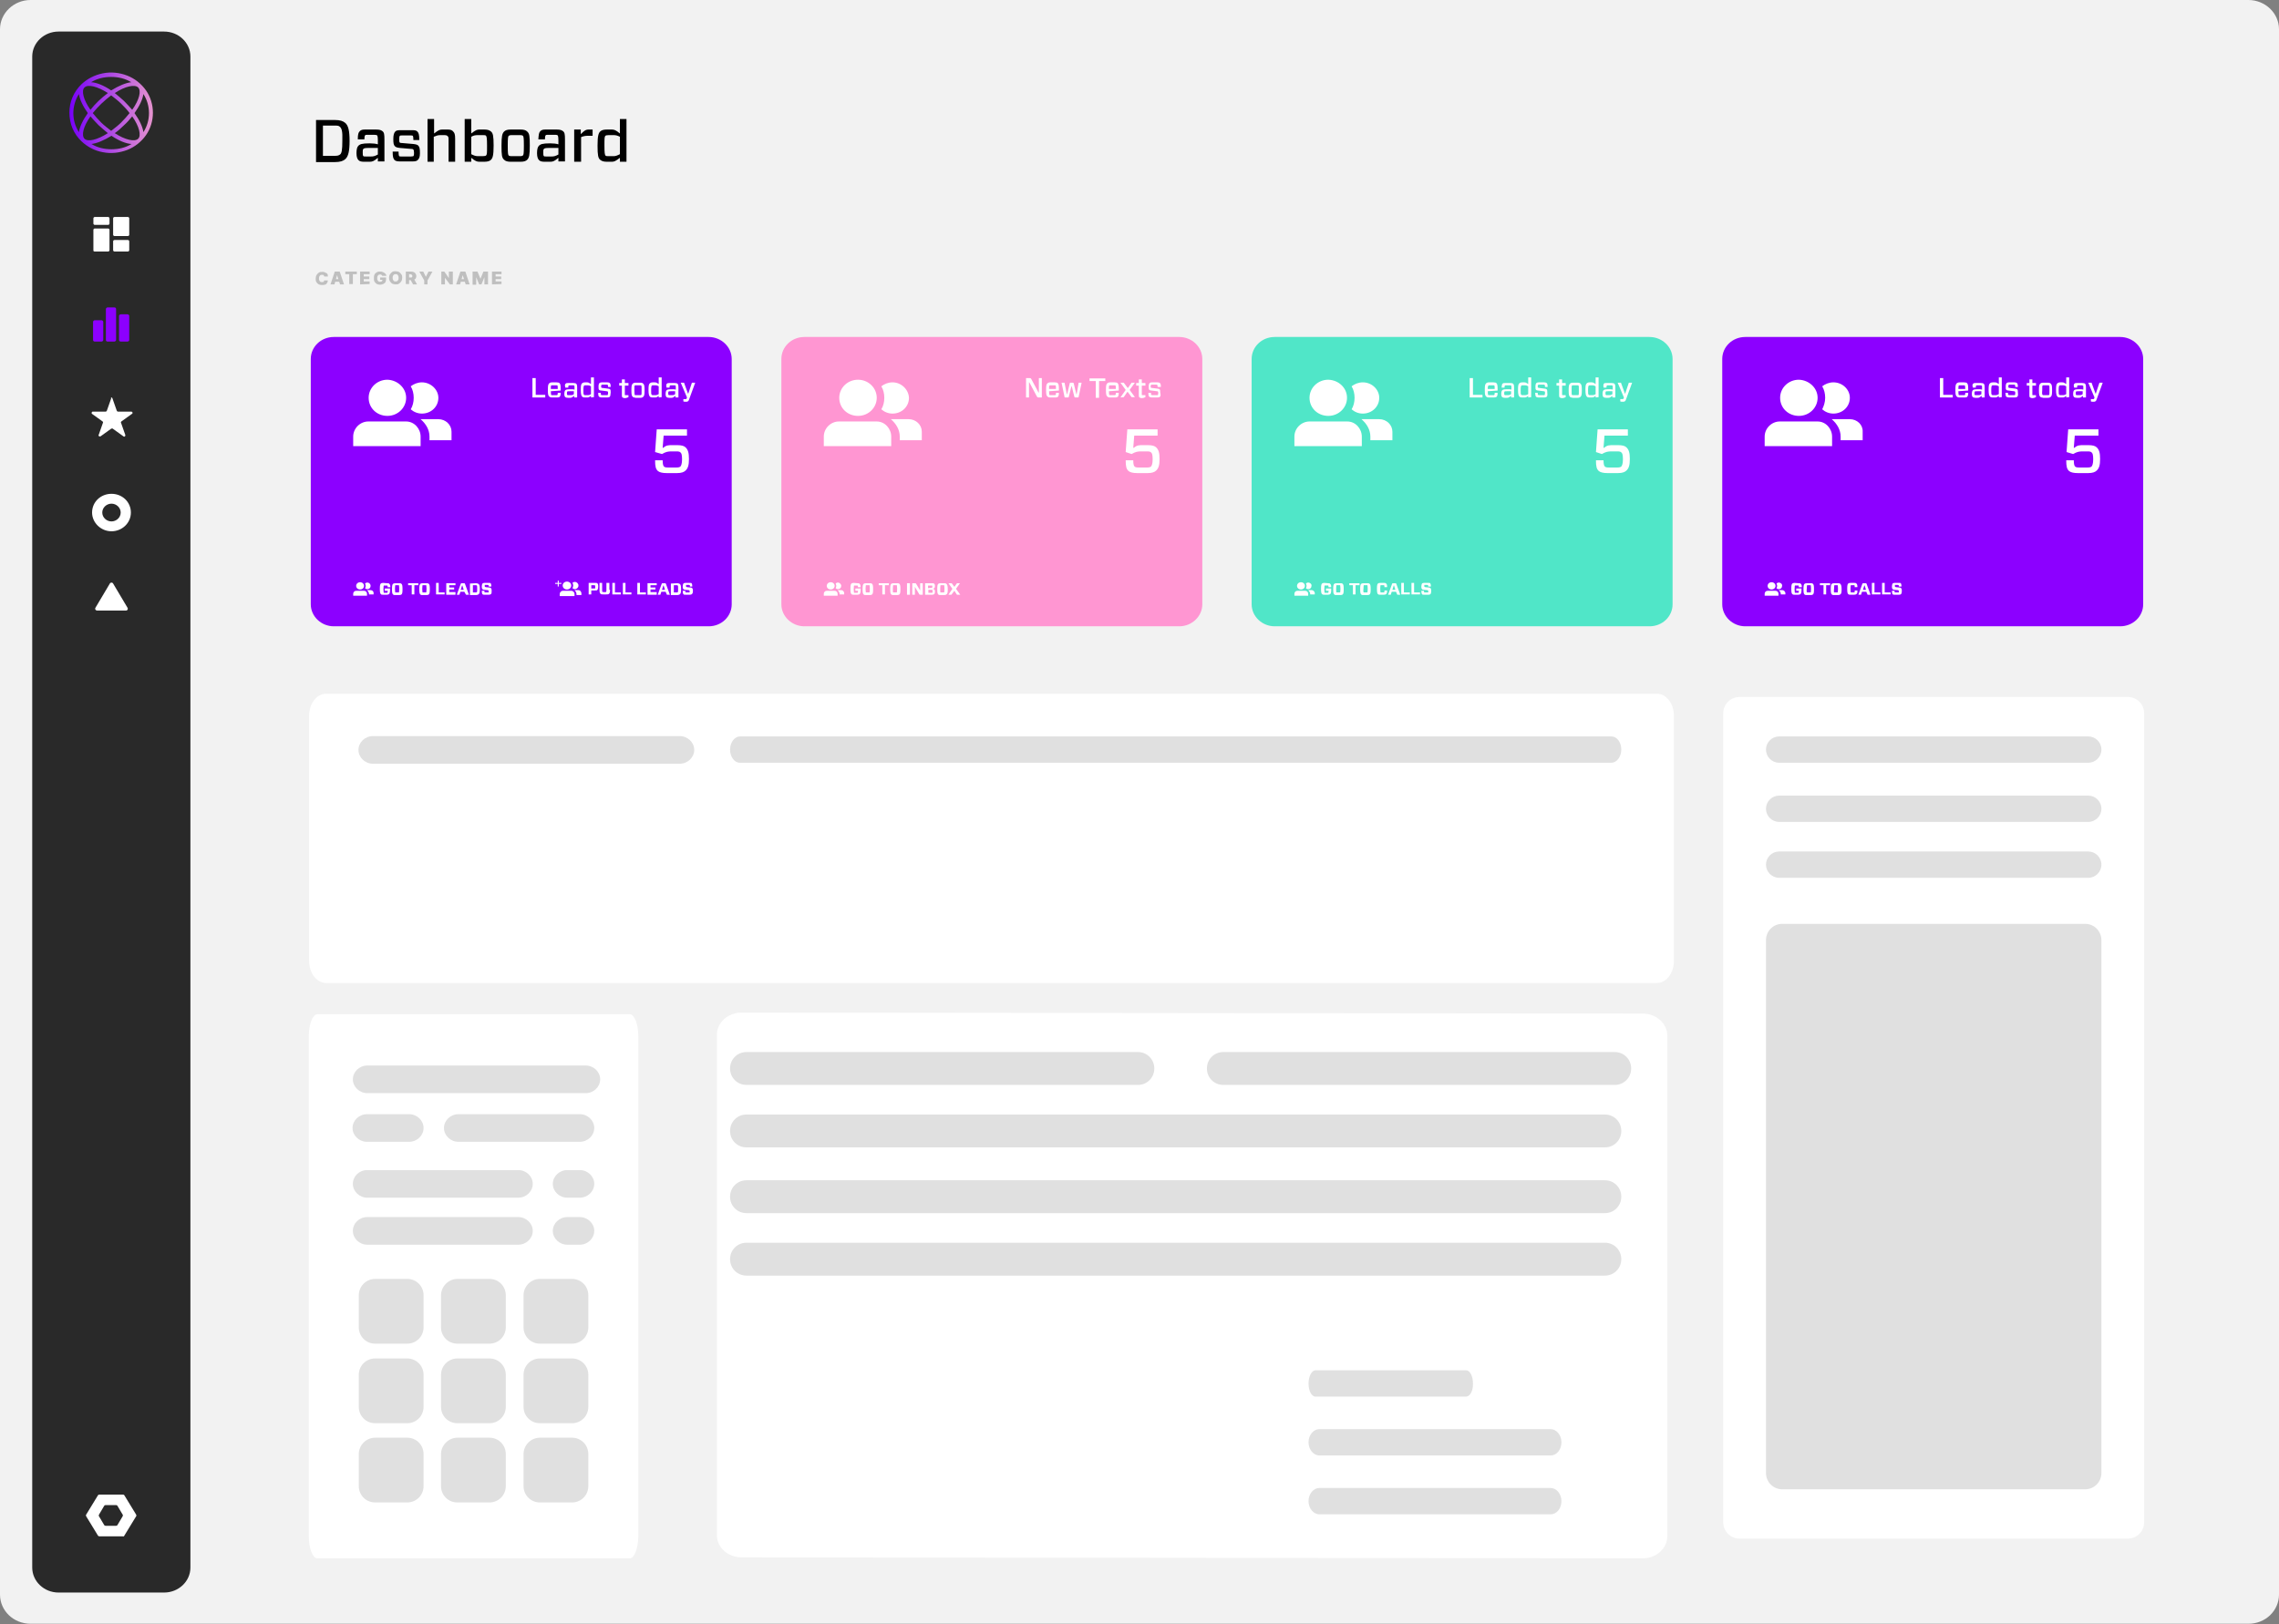 <?xml version="1.0" encoding="utf-8"?>
<!-- Generator: Adobe Illustrator 25.4.1, SVG Export Plug-In . SVG Version: 6.00 Build 0)  -->
<svg version="1.1" id="Layer_1" xmlns="http://www.w3.org/2000/svg" xmlns:xlink="http://www.w3.org/1999/xlink" x="0px" y="0px"
	 viewBox="0 0 693 494" style="enable-background:new 0 0 693 494;" xml:space="preserve">
<rect x="0" y="0" width="693" height="494" fill="#808080" stroke="none"/>
<style type="text/css">
	.st0{fill:#F2F2F2;}
	.st1{fill:#292929;}
	.st2{fill:#FFFFFF;}
	.st3{fill:#8C00FF;}
	.st4{fill:#BFBFBF;}
	.st5{fill:url(#SVGID_1_);}
	.st6{fill:#FF96D2;}
	.st7{fill:#50E6C8;}
	.st8{fill:#E0E0E0;}
</style>
<path class="st0" d="M683.7,0H9.3C4.2,0,0,4,0,8.9v476.1c0,5,4.2,8.9,9.3,8.9h674.4c5.2,0,9.3-4,9.3-8.9V8.9C693,4,688.8,0,683.7,0z
	"/>
<path class="st1" d="M49.9,484.4H17.8c-4.4,0-8-3.4-8-7.6V17.2c0-4.2,3.6-7.6,8-7.6h32.1c4.4,0,8,3.4,8,7.6v459.6
	C57.9,481,54.3,484.4,49.9,484.4z"/>
<path class="st2" d="M33.9,150.2c-3.3,0-5.9,2.5-5.9,5.7c0,3.1,2.7,5.7,5.9,5.7s5.9-2.5,5.9-5.7C39.8,152.7,37.2,150.2,33.9,150.2z
	 M33.9,158.6c-1.5,0-2.8-1.2-2.8-2.7c0-1.5,1.3-2.7,2.8-2.7s2.8,1.2,2.8,2.7C36.7,157.4,35.4,158.6,33.9,158.6z"/>
<path class="st2" d="M37.8,467.1l3.6-5.9c0.1-0.1,0.1-0.3,0-0.5l-3.6-5.9c-0.1-0.1-0.2-0.2-0.4-0.2h-7.2c-0.2,0-0.3,0.1-0.4,0.2
	l-3.6,5.9c-0.1,0.1-0.1,0.3,0,0.5l3.6,5.9c0.1,0.1,0.2,0.2,0.4,0.2h7.1C37.6,467.4,37.7,467.3,37.8,467.1z M30.1,460.7l1.6-2.7
	c0.1-0.1,0.2-0.2,0.4-0.2h3.2c0.2,0,0.3,0.1,0.4,0.2l1.6,2.7c0.1,0.1,0.1,0.3,0,0.5l-1.6,2.7c-0.1,0.1-0.2,0.2-0.4,0.2h-3.2
	c-0.2,0-0.3-0.1-0.4-0.2l-1.6-2.7C30,461.1,30,460.9,30.1,460.7z"/>
<path class="st2" d="M38.8,184.9l-4.4-7.4c-0.2-0.4-0.8-0.4-1,0l-4.4,7.4c-0.2,0.4,0.1,0.8,0.5,0.8h8.9
	C38.7,185.7,39,185.3,38.8,184.9z"/>
<path class="st2" d="M34.2,121.2l1.3,3.7c0.1,0.2,0.2,0.3,0.4,0.3h4c0.4,0,0.6,0.5,0.2,0.7l-3.2,2.3c-0.1,0.1-0.2,0.3-0.1,0.4
	l1.3,3.7c0.1,0.4-0.3,0.7-0.6,0.4l-3.2-2.3c-0.1-0.1-0.3-0.1-0.5,0l-3.2,2.3c-0.3,0.2-0.8-0.1-0.6-0.4l1.3-3.7
	c0.1-0.2,0-0.3-0.1-0.4l-3.2-2.3c-0.3-0.2-0.1-0.7,0.2-0.7h3.9c0.2,0,0.3-0.1,0.4-0.3l1.3-3.7C33.6,120.8,34.1,120.8,34.2,121.2z"/>
<path class="st3" d="M30.8,97.4h-1.9c-0.3,0-0.6,0.2-0.6,0.5v5.5c0,0.3,0.2,0.5,0.6,0.5h1.9c0.3,0,0.6-0.2,0.6-0.5v-5.5
	C31.4,97.6,31.1,97.4,30.8,97.4z"/>
<path class="st3" d="M38.7,95.6h-1.9c-0.3,0-0.6,0.2-0.6,0.5v7.3c0,0.3,0.2,0.5,0.6,0.5h1.9c0.3,0,0.6-0.2,0.6-0.5v-7.3
	C39.3,95.8,39,95.6,38.7,95.6z"/>
<path class="st3" d="M34.7,93.5h-1.9c-0.3,0-0.6,0.2-0.6,0.5v9.4c0,0.3,0.2,0.5,0.6,0.5h1.9c0.3,0,0.6-0.2,0.6-0.5V94
	C35.3,93.7,35.1,93.5,34.7,93.5z"/>
<path class="st2" d="M38.9,66h-4.1c-0.2,0-0.4,0.2-0.4,0.4v5c0,0.2,0.2,0.4,0.4,0.4h4.1c0.2,0,0.4-0.2,0.4-0.4v-5
	C39.3,66.2,39.1,66,38.9,66z"/>
<path class="st2" d="M38.9,73h-4.1c-0.2,0-0.4,0.2-0.4,0.4v2.7c0,0.2,0.2,0.4,0.4,0.4h4.1c0.2,0,0.4-0.2,0.4-0.4v-2.7
	C39.3,73.2,39.1,73,38.9,73z"/>
<path class="st2" d="M28.8,76.5h4.1c0.2,0,0.4-0.2,0.4-0.4v-6.2c0-0.2-0.2-0.4-0.4-0.4h-4.1c-0.2,0-0.4,0.2-0.4,0.4v6.2
	C28.4,76.4,28.5,76.5,28.8,76.5z"/>
<path class="st2" d="M32.9,66h-4.1c-0.2,0-0.4,0.2-0.4,0.4V68c0,0.2,0.2,0.4,0.4,0.4h4.1c0.2,0,0.4-0.2,0.4-0.4v-1.5
	C33.3,66.2,33.1,66,32.9,66z"/>
<path class="st4" d="M99.7,84.1h-1.1c0-0.1,0-0.2-0.1-0.2c0-0.1-0.1-0.1-0.1-0.2c-0.1-0.1-0.1-0.1-0.2-0.1c-0.1,0-0.2,0-0.3,0
	c-0.2,0-0.3,0-0.5,0.1c-0.1,0.1-0.2,0.2-0.3,0.4c-0.1,0.2-0.1,0.4-0.1,0.6c0,0.2,0,0.4,0.1,0.6c0.1,0.2,0.2,0.3,0.3,0.4
	c0.1,0.1,0.3,0.1,0.5,0.1c0.1,0,0.2,0,0.3,0c0.1,0,0.1-0.1,0.2-0.1c0.1,0,0.1-0.1,0.1-0.2c0-0.1,0.1-0.1,0.1-0.2h1.1
	c0,0.2-0.1,0.3-0.1,0.5c-0.1,0.2-0.2,0.3-0.3,0.5c-0.1,0.1-0.3,0.3-0.6,0.3c-0.2,0.1-0.5,0.1-0.8,0.1c-0.4,0-0.7-0.1-1-0.2
	c-0.3-0.2-0.5-0.4-0.7-0.7c-0.2-0.3-0.2-0.7-0.2-1.1s0.1-0.8,0.3-1.1c0.2-0.3,0.4-0.5,0.7-0.7c0.3-0.2,0.6-0.2,1-0.2
	c0.2,0,0.5,0,0.7,0.1c0.2,0.1,0.4,0.2,0.6,0.3c0.2,0.1,0.3,0.3,0.4,0.5C99.6,83.6,99.7,83.8,99.7,84.1z"/>
<path class="st4" d="M101.7,86.5h-1.2l1.3-3.9h1.5l1.3,3.9h-1.2l-0.9-2.8h0L101.7,86.5z M101.5,84.9h2.2v0.8h-2.2V84.9z"/>
<path class="st4" d="M105,83.4v-0.8h3.5v0.8h-1.2v3h-1.1v-3H105z"/>
<path class="st4" d="M109.5,86.5v-3.9h2.9v0.8h-1.8v0.7h1.7v0.8h-1.7v0.7h1.8v0.8L109.5,86.5L109.5,86.5z"/>
<path class="st4" d="M116.2,83.9c0-0.1,0-0.1-0.1-0.2c0-0.1-0.1-0.1-0.1-0.1c-0.1,0-0.1-0.1-0.2-0.1c-0.1,0-0.1,0-0.2,0
	c-0.2,0-0.3,0-0.5,0.1c-0.1,0.1-0.2,0.2-0.3,0.4c-0.1,0.2-0.1,0.4-0.1,0.6c0,0.2,0,0.4,0.1,0.6c0.1,0.2,0.2,0.3,0.3,0.4
	c0.1,0.1,0.3,0.1,0.5,0.1c0.2,0,0.3,0,0.4-0.1c0.1,0,0.2-0.1,0.2-0.2c0.1-0.1,0.1-0.2,0.1-0.3l0.2,0h-0.9v-0.7h1.8v0.5
	c0,0.4-0.1,0.7-0.2,0.9c-0.1,0.3-0.4,0.4-0.7,0.6c-0.3,0.1-0.6,0.2-0.9,0.2c-0.4,0-0.7-0.1-1-0.2c-0.3-0.2-0.5-0.4-0.7-0.7
	c-0.2-0.3-0.2-0.6-0.2-1.1c0-0.3,0-0.6,0.1-0.9c0.1-0.2,0.2-0.5,0.4-0.6c0.2-0.2,0.4-0.3,0.6-0.4c0.2-0.1,0.5-0.1,0.8-0.1
	c0.2,0,0.5,0,0.7,0.1c0.2,0.1,0.4,0.2,0.6,0.3c0.2,0.1,0.3,0.3,0.4,0.4c0.1,0.2,0.2,0.3,0.2,0.5H116.2z"/>
<path class="st4" d="M122.3,84.5c0,0.4-0.1,0.8-0.3,1.1c-0.2,0.3-0.4,0.5-0.7,0.7c-0.3,0.2-0.6,0.2-1,0.2s-0.7-0.1-1-0.2
	c-0.3-0.2-0.5-0.4-0.7-0.7c-0.2-0.3-0.3-0.7-0.3-1.1s0.1-0.8,0.3-1.1c0.2-0.3,0.4-0.5,0.7-0.7c0.3-0.2,0.6-0.2,1-0.2s0.7,0.1,1,0.2
	c0.3,0.2,0.5,0.4,0.7,0.7C122.3,83.7,122.3,84.1,122.3,84.5z M121.2,84.5c0-0.2,0-0.4-0.1-0.6c-0.1-0.2-0.2-0.3-0.3-0.4
	c-0.1-0.1-0.3-0.1-0.5-0.1c-0.2,0-0.3,0-0.5,0.1c-0.1,0.1-0.2,0.2-0.3,0.4c-0.1,0.2-0.1,0.4-0.1,0.6s0,0.4,0.1,0.6
	c0.1,0.2,0.2,0.3,0.3,0.4c0.1,0.1,0.3,0.1,0.5,0.1c0.2,0,0.3,0,0.5-0.1c0.1-0.1,0.2-0.2,0.3-0.4C121.2,85,121.2,84.8,121.2,84.5z"/>
<path class="st4" d="M123.4,86.5v-3.9h1.7c0.3,0,0.6,0.1,0.8,0.2c0.2,0.1,0.4,0.3,0.5,0.5c0.1,0.2,0.2,0.4,0.2,0.7
	c0,0.3-0.1,0.5-0.2,0.7c-0.1,0.2-0.3,0.3-0.6,0.4c-0.2,0.1-0.5,0.1-0.8,0.1h-1v-0.8h0.8c0.1,0,0.2,0,0.3,0c0.1,0,0.2-0.1,0.2-0.1
	c0-0.1,0.1-0.2,0.1-0.3c0-0.1,0-0.2-0.1-0.3c0-0.1-0.1-0.1-0.2-0.2c-0.1,0-0.2-0.1-0.3-0.1h-0.4v3H123.4z M125.8,84.7l1,1.8h-1.2
	l-1-1.8H125.8z"/>
<path class="st4" d="M127.5,82.6h1.2l0.8,1.6h0l0.8-1.6h1.2l-1.5,2.7v1.2H129v-1.2L127.5,82.6z"/>
<path class="st4" d="M137.7,82.6v3.9h-0.9l-1.5-2h0v2h-1.1v-3.9h0.9l1.4,2h0v-2H137.7z"/>
<path class="st4" d="M139.9,86.5h-1.2l1.3-3.9h1.5l1.3,3.9h-1.2l-0.9-2.8h0L139.9,86.5z M139.6,84.9h2.2v0.8h-2.2V84.9z"/>
<path class="st4" d="M143.8,82.6h1.4l0.9,2.2h0l0.9-2.2h1.4v3.9h-1.1v-2.2h0l-0.9,2.2h-0.7l-0.9-2.2h0v2.3h-1.1V82.6z"/>
<path class="st4" d="M149.6,86.5v-3.9h2.9v0.8h-1.8v0.7h1.7v0.8h-1.7v0.7h1.8v0.8L149.6,86.5L149.6,86.5z"/>
<linearGradient id="SVGID_1_" gradientUnits="userSpaceOnUse" x1="46.577" y1="474.587" x2="21.089" y2="474.587" gradientTransform="matrix(1 0 0 -1 0 509)">
	<stop  offset="0" style="stop-color:#E694CE"/>
	<stop  offset="1" style="stop-color:#7700F9"/>
</linearGradient>
<path class="st5" d="M24.8,43c1.8,1.7,4.1,2.9,6.5,3.3c2.5,0.5,5,0.2,7.4-0.7c2.3-0.9,4.3-2.5,5.7-4.5c1.4-2,2.1-4.4,2.1-6.8
	c0-2.4-0.7-4.8-2.1-6.8c-1.4-2-3.4-3.6-5.7-4.5c-2.3-0.9-4.9-1.2-7.4-0.7c-2.5,0.5-4.7,1.6-6.5,3.3c-2.4,2.3-3.7,5.4-3.7,8.6
	C21.1,37.7,22.4,40.7,24.8,43z M25.7,42.2c-1-1-0.4-3.7,1.8-6.8c0.8,0.9,1.6,1.8,2.5,2.7c0.9,0.8,1.8,1.6,2.8,2.4
	C29.5,42.6,26.7,43.2,25.7,42.2z M28.2,34.4c1.6-2,3.5-3.8,5.6-5.4c1,0.8,2.1,1.6,3,2.5c0.9,0.9,1.8,1.8,2.6,2.9
	c-0.8,1-1.7,2-2.6,2.9c-0.9,0.9-2,1.7-3,2.5c-1-0.8-2.1-1.6-3-2.5C29.9,36.4,29,35.4,28.2,34.4z M27.8,43.8c1.7-0.2,3.8-1.1,6.1-2.5
	c2.2,1.5,4.4,2.4,6.1,2.5c-1.8,1.1-3.9,1.6-6.1,1.6C31.7,45.4,29.6,44.9,27.8,43.8z M34.9,40.5c1-0.7,1.9-1.5,2.8-2.4
	c0.9-0.8,1.7-1.7,2.5-2.7c2.2,3.1,2.8,5.9,1.8,6.8C41,43.2,38.1,42.6,34.9,40.5z M43.6,40.2c-0.2-1.6-1.2-3.7-2.7-5.8
	c1.5-2.1,2.5-4.2,2.7-5.8c1.1,1.7,1.7,3.7,1.7,5.8C45.3,36.5,44.7,38.5,43.6,40.2z M42,26.6c1,1,0.4,3.7-1.8,6.8
	c-0.8-0.9-1.6-1.8-2.5-2.7c-0.9-0.8-1.8-1.6-2.8-2.4C38.1,26.2,41,25.6,42,26.6z M39.9,25c-1.7,0.2-3.8,1.1-6.1,2.5
	c-2.2-1.5-4.4-2.4-6.1-2.5c1.8-1.1,3.9-1.6,6.1-1.6C36,23.4,38.1,23.9,39.9,25z M32.8,28.3c-2,1.5-3.8,3.2-5.3,5.1
	c-2.2-3.1-2.8-5.9-1.8-6.8C26.7,25.6,29.5,26.2,32.8,28.3z M26.7,34.4c-1.5,2.1-2.5,4.2-2.7,5.8c-1.1-1.7-1.7-3.7-1.7-5.8
	c0-2,0.6-4.1,1.7-5.8C24.2,30.2,25.2,32.3,26.7,34.4z"/>
<path d="M101.8,36.5c1.6,0,2.5,0.3,3.2,0.9c0.9,0.8,1.3,2.3,1.3,5.5c0,3.1-0.4,4.7-1.3,5.5c-0.7,0.6-1.6,0.9-3.2,0.9h-5.7V36.5
	H101.8z M103.4,38.6c-0.4-0.4-0.8-0.4-1.6-0.4h-3.6v9.2h3.6c0.8,0,1.2-0.1,1.6-0.4c0.5-0.4,0.7-1.3,0.7-4.2
	C104.2,39.9,103.9,39.1,103.4,38.6z"/>
<path d="M109.4,39.9c0.4-0.4,0.8-0.5,1.7-0.5h3.2c1.2,0,1.6,0.2,2,0.5c0.5,0.4,0.6,0.9,0.6,2.6v6.6h-2V48c-1.2,1-1.6,1.2-2.5,1.2
	h-1.6c-0.9,0-1.4-0.1-1.8-0.5c-0.3-0.3-0.6-0.9-0.6-2.1c0-1.2,0.2-1.9,0.6-2.3c0.5-0.4,0.9-0.7,3.4-0.7c1,0,1.9,0.1,2.5,0.3v-1.1
	c0-1.1-0.1-1.4-0.2-1.6c-0.1-0.1-0.4-0.2-0.9-0.2h-2c-0.5,0-0.7,0-0.8,0.2c-0.1,0.1-0.2,0.5-0.2,1.2h-2
	C108.8,40.8,109,40.3,109.4,39.9z M114.9,47v-2h-2.7c-1.3,0-1.5,0.1-1.7,0.3c-0.2,0.2-0.2,0.4-0.2,1c0,0.7,0,1,0.2,1.2
	c0.1,0.1,0.3,0.1,0.8,0.1h1.5C113.5,47.6,114,47.5,114.9,47z"/>
<path d="M127,48.7c-0.3,0.3-0.8,0.4-1.5,0.4h-3.9c-0.7,0-1.3-0.1-1.6-0.4c-0.4-0.4-0.6-0.9-0.6-2.6h1.8c0,1,0.1,1.3,0.2,1.4
	c0.1,0.1,0.2,0.1,0.6,0.1h3c0.4,0,0.6-0.1,0.7-0.1c0.1-0.1,0.2-0.3,0.2-1c0-0.6-0.1-0.9-0.2-1c-0.1-0.1-0.2-0.2-0.6-0.2l-3.5-0.3
	c-0.8-0.1-1.2-0.2-1.5-0.5c-0.4-0.4-0.5-0.9-0.5-2.2c0-1.2,0.2-1.9,0.6-2.3c0.3-0.3,0.7-0.4,1.5-0.4h3.7c0.8,0,1.2,0.1,1.5,0.4
	c0.4,0.4,0.6,0.9,0.6,2.6h-1.8c0-1-0.1-1.2-0.2-1.3c-0.1-0.1-0.2-0.1-0.6-0.1h-2.7c-0.3,0-0.5,0-0.6,0.1c-0.1,0.1-0.2,0.3-0.2,1
	c0,0.6,0,0.8,0.1,1c0.1,0.1,0.2,0.2,0.7,0.2l3.5,0.3c0.8,0.1,1.2,0.2,1.5,0.5c0.4,0.4,0.5,1,0.5,2.3S127.4,48.3,127,48.7z"/>
<path d="M130,49.2v-13h2v4.4c1.3-1,1.7-1.2,2.5-1.2h1.6c0.9,0,1.4,0.2,1.7,0.6c0.4,0.4,0.6,0.8,0.6,2.2v7h-2v-6.9
	c0-0.5-0.1-0.8-0.3-0.9c-0.2-0.2-0.4-0.3-1-0.3h-1.3c-0.6,0-1.2,0.2-1.9,0.5v7.6H130z"/>
<path d="M141.3,36.2h2v4.4c1.3-1,1.7-1.2,2.5-1.2h1.4c1.1,0,1.6,0.2,2.1,0.6c0.6,0.5,0.8,1.3,0.8,4.3c0,3-0.3,3.8-0.8,4.3
	c-0.4,0.4-1,0.6-2.1,0.6h-1.4c-0.8,0-1.3-0.2-2.5-1.2v1.2h-2V36.2z M143.3,41.6v5.3c0.8,0.4,1.3,0.6,2,0.6h1.5c0.6,0,0.9-0.1,1-0.2
	c0.3-0.3,0.3-0.8,0.3-3c0-2.2-0.1-2.7-0.3-3c-0.2-0.2-0.4-0.2-1-0.2h-1.5C144.5,41.1,144,41.2,143.3,41.6z"/>
<path d="M153.3,48.6c-0.7-0.6-0.8-1.4-0.8-4.3s0.2-3.7,0.8-4.3c0.4-0.4,1-0.6,2-0.6h3c1,0,1.6,0.2,2,0.6c0.7,0.6,0.8,1.4,0.8,4.3
	s-0.2,3.7-0.8,4.3c-0.4,0.4-1,0.6-2,0.6h-3C154.3,49.2,153.7,49,153.3,48.6z M154.7,47.3c0.1,0.1,0.3,0.2,0.9,0.2h2.5
	c0.6,0,0.7-0.1,0.9-0.2c0.2-0.2,0.3-0.5,0.3-3c0-2.5-0.1-2.8-0.3-3c-0.1-0.1-0.3-0.2-0.9-0.2h-2.5c-0.6,0-0.7,0.1-0.9,0.2
	c-0.2,0.2-0.3,0.5-0.3,3S154.5,47.1,154.7,47.3z"/>
<path d="M164.3,39.9c0.4-0.4,0.8-0.5,1.7-0.5h3.2c1.2,0,1.6,0.2,2,0.5c0.5,0.4,0.6,0.9,0.6,2.6v6.6h-2V48c-1.2,1-1.6,1.2-2.5,1.2
	h-1.6c-0.9,0-1.4-0.1-1.8-0.5c-0.3-0.3-0.6-0.9-0.6-2.1c0-1.2,0.2-1.9,0.6-2.3c0.5-0.4,0.9-0.7,3.4-0.7c1,0,1.9,0.1,2.5,0.3v-1.1
	c0-1.1-0.1-1.4-0.2-1.6c-0.1-0.1-0.3-0.2-0.9-0.2h-2c-0.5,0-0.7,0-0.8,0.2c-0.1,0.1-0.2,0.5-0.2,1.2h-2
	C163.8,40.8,163.9,40.3,164.3,39.9z M169.8,47v-2h-2.7c-1.3,0-1.5,0.1-1.7,0.3c-0.2,0.2-0.2,0.4-0.2,1c0,0.7,0,1,0.2,1.2
	c0.1,0.1,0.3,0.1,0.8,0.1h1.5C168.4,47.6,168.9,47.5,169.8,47z"/>
<path d="M174.6,49.2v-9.8h2v1.4c1-1,1.5-1.4,2.4-1.4h1.2v1.9h-1.4c-0.8,0-1.3,0.1-2.1,0.4v7.5L174.6,49.2L174.6,49.2z"/>
<path d="M188.5,49.2V48c-1.3,1-1.7,1.2-2.5,1.2h-1.4c-1.1,0-1.6-0.2-2.1-0.6c-0.6-0.5-0.8-1.3-0.8-4.3c0-3,0.3-3.8,0.8-4.3
	c0.4-0.4,1-0.6,2.1-0.6h1.4c0.8,0,1.3,0.2,2.5,1.2v-4.4h2v13H188.5z M188.5,46.9v-5.3c-0.8-0.4-1.3-0.5-1.9-0.5h-1.5
	c-0.6,0-0.9,0.1-1,0.2c-0.3,0.3-0.3,0.8-0.3,3c0,2.2,0.1,2.7,0.3,3c0.2,0.2,0.4,0.2,1,0.2h1.5C187.2,47.5,187.7,47.3,188.5,46.9z"/>
<path class="st3" d="M215.5,190.5h-114c-3.8,0-7-3-7-6.7v-74.6c0-3.7,3.1-6.7,7-6.7h114c3.8,0,7,3,7,6.7v74.6
	C222.5,187.5,219.4,190.5,215.5,190.5z"/>
<path class="st2" d="M162.8,120.1h3v0.8h-3.9v-5.9h1V120.1z"/>
<path class="st2" d="M167.5,119c0,0.9,0.1,1.1,0.1,1.1c0.1,0.1,0.1,0.1,0.4,0.1h1.2c0.2,0,0.2,0,0.3-0.1c0.1-0.1,0.1-0.2,0.1-0.6
	h0.9c0,0.7-0.1,0.9-0.3,1.2c-0.1,0.1-0.3,0.2-0.8,0.2h-1.5c-0.5,0-0.7-0.1-0.9-0.3c-0.3-0.3-0.4-0.6-0.4-2c0-1.4,0.1-1.7,0.4-2
	c0.2-0.2,0.5-0.3,0.9-0.3h1.3c0.5,0,0.8,0.1,0.9,0.2c0.3,0.3,0.4,0.6,0.4,2v0.2c0,0.1,0,0.1-0.1,0.1L167.5,119L167.5,119z
	 M167.5,118.3h2.1c0-0.8,0-0.9-0.1-1c0-0.1-0.1-0.1-0.4-0.1H168c-0.3,0-0.4,0-0.4,0.1C167.5,117.4,167.5,117.5,167.5,118.3z"/>
<path class="st2" d="M172,116.7c0.2-0.2,0.4-0.2,0.8-0.2h1.5c0.5,0,0.8,0.1,0.9,0.2c0.2,0.2,0.3,0.4,0.3,1.2v3h-0.9v-0.5
	c-0.6,0.4-0.7,0.6-1.2,0.6h-0.7c-0.4,0-0.7-0.1-0.8-0.2c-0.2-0.2-0.3-0.4-0.3-1c0-0.5,0.1-0.9,0.3-1.1c0.2-0.2,0.4-0.3,1.6-0.3
	c0.5,0,0.9,0,1.2,0.1V118c0-0.5,0-0.7-0.1-0.7c-0.1-0.1-0.1-0.1-0.4-0.1h-0.9c-0.2,0-0.3,0-0.4,0.1c-0.1,0.1-0.1,0.2-0.1,0.6h-0.9
	C171.7,117.1,171.8,116.9,172,116.7z M174.5,119.9V119h-1.2c-0.6,0-0.7,0-0.8,0.1c-0.1,0.1-0.1,0.2-0.1,0.5c0,0.3,0,0.5,0.1,0.5
	c0.1,0.1,0.1,0.1,0.3,0.1h0.7C173.9,120.2,174.1,120.2,174.5,119.9z"/>
<path class="st2" d="M179.7,120.9v-0.5c-0.6,0.5-0.8,0.5-1.2,0.5h-0.6c-0.5,0-0.8-0.1-0.9-0.3c-0.2-0.2-0.4-0.6-0.4-2
	c0-1.4,0.1-1.7,0.4-2c0.2-0.2,0.5-0.3,0.9-0.3h0.6c0.4,0,0.6,0.1,1.2,0.5v-2h0.9v6L179.7,120.9L179.7,120.9z M179.7,119.9v-2.4
	c-0.3-0.2-0.6-0.3-0.9-0.3h-0.7c-0.3,0-0.4,0-0.5,0.1c-0.1,0.1-0.2,0.4-0.2,1.4s0,1.2,0.2,1.4c0.1,0.1,0.2,0.1,0.5,0.1h0.7
	C179.1,120.2,179.4,120.1,179.7,119.9z"/>
<path class="st2" d="M185.4,120.7c-0.1,0.1-0.3,0.2-0.7,0.2h-1.8c-0.3,0-0.6-0.1-0.7-0.2c-0.2-0.2-0.3-0.4-0.3-1.2h0.8
	c0,0.5,0,0.6,0.1,0.6c0,0,0.1,0.1,0.3,0.1h1.4c0.2,0,0.3,0,0.3-0.1c0-0.1,0.1-0.1,0.1-0.5c0-0.3,0-0.4-0.1-0.5s-0.1-0.1-0.3-0.1
	l-1.6-0.2c-0.4,0-0.6-0.1-0.7-0.2c-0.2-0.2-0.2-0.4-0.2-1c0-0.6,0.1-0.9,0.3-1.1c0.1-0.1,0.4-0.2,0.7-0.2h1.7c0.4,0,0.6,0.1,0.7,0.2
	c0.2,0.2,0.3,0.4,0.3,1.2h-0.8c0-0.5,0-0.5-0.1-0.6c-0.1-0.1-0.1-0.1-0.3-0.1h-1.3c-0.2,0-0.2,0-0.3,0.1c-0.1,0.1-0.1,0.2-0.1,0.4
	c0,0.3,0,0.4,0.1,0.4c0.1,0.1,0.1,0.1,0.3,0.1l1.6,0.2c0.3,0,0.6,0.1,0.7,0.2c0.2,0.2,0.2,0.5,0.2,1
	C185.6,120.3,185.6,120.5,185.4,120.7z"/>
<path class="st2" d="M191.1,120.8l-0.5,0.2c-0.1,0-0.3,0.1-0.6,0.1c-0.3,0-0.5-0.1-0.7-0.2c-0.2-0.2-0.2-0.3-0.2-0.7v-2.9h-0.8v-0.8
	h0.8v-1.1h0.9v1.1h1.1v0.8H190v2.6c0,0.2,0,0.3,0.1,0.3c0,0,0.1,0,0.3,0h0.7V120.8z"/>
<path class="st2" d="M192.4,120.7c-0.3-0.3-0.4-0.6-0.4-2c0-1.4,0.1-1.7,0.4-2c0.2-0.2,0.5-0.3,0.9-0.3h1.4c0.5,0,0.7,0.1,0.9,0.3
	c0.3,0.3,0.4,0.6,0.4,2c0,1.4-0.1,1.7-0.4,2c-0.2,0.2-0.5,0.3-0.9,0.3h-1.4C192.9,120.9,192.6,120.9,192.4,120.7z M193,120.1
	c0.1,0.1,0.1,0.1,0.4,0.1h1.2c0.3,0,0.3,0,0.4-0.1c0.1-0.1,0.1-0.2,0.1-1.4c0-1.2,0-1.3-0.1-1.4c-0.1-0.1-0.1-0.1-0.4-0.1h-1.2
	c-0.3,0-0.3,0-0.4,0.1c-0.1,0.1-0.1,0.2-0.1,1.4C192.9,119.8,193,120,193,120.1z"/>
<path class="st2" d="M200.3,120.9v-0.5c-0.6,0.5-0.8,0.5-1.2,0.5h-0.6c-0.5,0-0.8-0.1-0.9-0.3c-0.2-0.2-0.4-0.6-0.4-2
	c0-1.4,0.1-1.7,0.4-2c0.2-0.2,0.5-0.3,0.9-0.3h0.6c0.4,0,0.6,0.1,1.2,0.5v-2h0.9v6L200.3,120.9L200.3,120.9z M200.3,119.9v-2.4
	c-0.3-0.2-0.6-0.3-0.9-0.3h-0.7c-0.3,0-0.4,0-0.5,0.1c-0.1,0.1-0.2,0.4-0.2,1.4s0,1.2,0.2,1.4c0.1,0.1,0.2,0.1,0.5,0.1h0.7
	C199.6,120.2,199.9,120.1,200.3,119.9z"/>
<path class="st2" d="M202.8,116.7c0.2-0.2,0.4-0.2,0.8-0.2h1.5c0.5,0,0.8,0.1,0.9,0.2c0.2,0.2,0.3,0.4,0.3,1.2v3h-0.9v-0.5
	c-0.6,0.4-0.7,0.6-1.2,0.6h-0.7c-0.4,0-0.7-0.1-0.8-0.2c-0.2-0.2-0.3-0.4-0.3-1c0-0.5,0.1-0.9,0.3-1.1c0.2-0.2,0.4-0.3,1.6-0.3
	c0.5,0,0.9,0,1.2,0.1V118c0-0.5,0-0.7-0.1-0.7c-0.1-0.1-0.1-0.1-0.4-0.1h-0.9c-0.2,0-0.3,0-0.4,0.1c-0.1,0.1-0.1,0.2-0.1,0.6h-0.9
	C202.5,117.1,202.6,116.9,202.8,116.7z M205.3,119.9V119h-1.2c-0.6,0-0.7,0-0.8,0.1s-0.1,0.2-0.1,0.5c0,0.3,0,0.5,0.1,0.5
	c0.1,0.1,0.1,0.1,0.3,0.1h0.7C204.7,120.2,204.9,120.2,205.3,119.9z"/>
<path class="st2" d="M208,116.4l1.2,3.3h0.1l1.1-3.3h1l-1.9,5.2c-0.1,0.4-0.4,0.6-0.8,0.6c-0.3,0-0.7,0-0.9-0.1v-0.7h0.8
	c0.1,0,0.1-0.1,0.2-0.2l0.1-0.3l-1.9-4.5L208,116.4L208,116.4z"/>
<path class="st2" d="M117.7,177.4c0.4,0,0.6,0,0.7,0.2c0.2,0.2,0.3,0.4,0.3,1h-0.8c0-0.3-0.1-0.4-0.1-0.5c0,0-0.1,0-0.2,0h-0.7
	c-0.2,0-0.2,0-0.2,0c0,0-0.1,0.2-0.1,1.1c0,0.9,0.1,1,0.1,1.1c0,0,0.1,0,0.2,0h0.7c0.2,0,0.2,0,0.2,0c0,0,0.1-0.2,0.1-0.5v-0.1H117
	V179h1.6v0.4c0,0.8-0.1,1.1-0.3,1.3c-0.1,0.1-0.3,0.2-0.7,0.2h-1.1c-0.4,0-0.5,0-0.7-0.2c-0.2-0.2-0.3-0.5-0.3-1.6
	c0-1.1,0.1-1.4,0.3-1.6c0.1-0.1,0.3-0.2,0.7-0.2L117.7,177.4L117.7,177.4z"/>
<path class="st2" d="M121.4,177.4c0.3,0,0.5,0,0.7,0.2c0.2,0.2,0.3,0.5,0.3,1.6s-0.1,1.4-0.3,1.6c-0.1,0.1-0.3,0.2-0.7,0.2h-1.2
	c-0.3,0-0.5,0-0.7-0.2c-0.2-0.2-0.3-0.5-0.3-1.6s0.1-1.4,0.3-1.6c0.1-0.1,0.3-0.2,0.7-0.2H121.4z M120.2,180.2c0,0,0.1,0,0.2,0h0.7
	c0.2,0,0.2,0,0.2,0c0,0,0.1-0.2,0.1-1.1c0-0.9-0.1-1-0.1-1.1c0,0-0.1,0-0.2,0h-0.7c-0.2,0-0.2,0-0.2,0c0,0-0.1,0.2-0.1,1.1
	C120.1,180,120.2,180.1,120.2,180.2z"/>
<path class="st2" d="M126,178v2.8h-0.8V178h-1.1v-0.6h3.1v0.6H126z"/>
<path class="st2" d="M129.7,177.4c0.3,0,0.5,0,0.7,0.2c0.2,0.2,0.3,0.5,0.3,1.6s-0.1,1.4-0.3,1.6c-0.1,0.1-0.3,0.2-0.7,0.2h-1.2
	c-0.3,0-0.5,0-0.7-0.2c-0.2-0.2-0.3-0.5-0.3-1.6s0.1-1.4,0.3-1.6c0.1-0.1,0.3-0.2,0.7-0.2H129.7z M128.5,180.2c0,0,0.1,0,0.2,0h0.7
	c0.2,0,0.2,0,0.2,0c0,0,0.1-0.2,0.1-1.1c0-0.9-0.1-1-0.1-1.1c0,0-0.1,0-0.2,0h-0.7c-0.2,0-0.2,0-0.2,0c0,0-0.1,0.2-0.1,1.1
	C128.4,180,128.5,180.1,128.5,180.2z"/>
<path class="st2" d="M133.5,180.2h1.7v0.6h-2.6v-3.5h0.8V180.2z"/>
<path class="st2" d="M138.5,180.9h-2.8v-3.5h2.8v0.6h-1.9v0.7h1.5v0.6h-1.5v0.8h1.9V180.9z"/>
<path class="st2" d="M141.2,180H140l-0.3,0.9h-0.8l1.2-3.3c0.1-0.2,0.1-0.2,0.3-0.2h0.7c0.2,0,0.2,0,0.3,0.2l1.2,3.3h-0.9L141.2,180
	z M140.1,179.4h0.9l-0.4-1.3h-0.1L140.1,179.4z"/>
<path class="st2" d="M144.6,177.4c0.5,0,0.8,0.1,1,0.3c0.2,0.2,0.3,0.6,0.3,1.5c0,0.9-0.1,1.3-0.3,1.5c-0.2,0.2-0.5,0.3-1,0.3h-1.7
	v-3.5L144.6,177.4L144.6,177.4z M145,178.1c-0.1-0.1-0.2-0.1-0.4-0.1h-0.8v2.2h0.8c0.2,0,0.3,0,0.4-0.1c0.1-0.1,0.1-0.3,0.1-1
	C145.1,178.4,145.1,178.2,145,178.1z"/>
<path class="st2" d="M149.3,180.7c-0.1,0.1-0.3,0.2-0.6,0.2h-1.4c-0.3,0-0.5,0-0.6-0.2c-0.1-0.1-0.2-0.4-0.2-1h0.8
	c0,0.3,0,0.4,0.1,0.5c0,0,0.1,0,0.2,0h0.8c0.1,0,0.2,0,0.2,0c0,0,0-0.1,0-0.3c0-0.2,0-0.3-0.1-0.3c0,0-0.1-0.1-0.2-0.1l-1.1-0.1
	c-0.2,0-0.4-0.1-0.5-0.2c-0.1-0.1-0.2-0.3-0.2-0.8c0-0.4,0.1-0.7,0.2-0.9c0.1-0.1,0.3-0.2,0.6-0.2h1.3c0.3,0,0.5,0,0.6,0.1
	c0.1,0.2,0.2,0.3,0.2,1h-0.8c0-0.3,0-0.4-0.1-0.4c0,0-0.1-0.1-0.2-0.1h-0.7c-0.1,0-0.2,0-0.2,0c0,0,0,0.1,0,0.3c0,0.2,0,0.3,0.1,0.3
	c0,0,0.1,0,0.2,0.1l1.1,0.1c0.2,0,0.4,0.1,0.5,0.2c0.1,0.1,0.2,0.3,0.2,0.8C149.5,180.3,149.5,180.5,149.3,180.7z"/>
<path class="st2" d="M181.6,179.5c-0.1,0.1-0.3,0.1-0.6,0.1h-1.2v1.2h-0.8v-3.5h2c0.3,0,0.5,0,0.6,0.1c0.2,0.1,0.3,0.4,0.3,1
	C181.9,179.1,181.7,179.4,181.6,179.5z M180.6,179c0.2,0,0.2,0,0.3,0c0.1,0,0.1-0.1,0.1-0.5c0-0.3-0.1-0.4-0.1-0.5c0,0-0.1,0-0.3,0
	h-0.8v1L180.6,179L180.6,179z"/>
<path class="st2" d="M185.5,179.4c0,0.8-0.1,1-0.3,1.2c-0.2,0.2-0.4,0.2-0.9,0.2h-0.8c-0.5,0-0.7,0-0.9-0.2
	c-0.2-0.2-0.3-0.4-0.3-1.2v-2.1h0.8v2.1c0,0.5,0,0.6,0.1,0.6c0,0,0.1,0.1,0.4,0.1h0.3c0.3,0,0.4,0,0.4-0.1c0.1-0.1,0.1-0.1,0.1-0.6
	v-2.1h0.9V179.4z"/>
<path class="st2" d="M187.1,180.2h1.7v0.6h-2.6v-3.5h0.8V180.2z"/>
<path class="st2" d="M190.3,180.2h1.7v0.6h-2.6v-3.5h0.8V180.2z"/>
<path class="st2" d="M194.7,180.2h1.7v0.6h-2.6v-3.5h0.8V180.2z"/>
<path class="st2" d="M199.7,180.9h-2.8v-3.5h2.8v0.6h-1.9v0.7h1.5v0.6h-1.5v0.8h1.9V180.9z"/>
<path class="st2" d="M202.4,180h-1.3l-0.3,0.9H200l1.2-3.3c0.1-0.2,0.1-0.2,0.3-0.2h0.7c0.2,0,0.2,0,0.3,0.2l1.2,3.3h-0.9L202.4,180
	z M201.3,179.4h0.9l-0.4-1.3h-0.1L201.3,179.4z"/>
<path class="st2" d="M205.8,177.4c0.5,0,0.8,0.1,1,0.3c0.2,0.2,0.3,0.6,0.3,1.5c0,0.9-0.1,1.3-0.3,1.5c-0.2,0.2-0.5,0.3-1,0.3H204
	v-3.5L205.8,177.4L205.8,177.4z M206.1,178.1c-0.1-0.1-0.2-0.1-0.4-0.1h-0.8v2.2h0.8c0.2,0,0.4,0,0.4-0.1c0.1-0.1,0.1-0.3,0.1-1
	C206.2,178.4,206.2,178.2,206.1,178.1z"/>
<path class="st2" d="M210.4,180.7c-0.1,0.1-0.3,0.2-0.6,0.2h-1.4c-0.3,0-0.5,0-0.6-0.2c-0.1-0.1-0.2-0.4-0.2-1h0.8
	c0,0.3,0,0.4,0.1,0.5c0,0,0.1,0,0.2,0h0.8c0.1,0,0.2,0,0.2,0c0,0,0-0.1,0-0.3c0-0.2,0-0.3-0.1-0.3c0,0-0.1-0.1-0.2-0.1l-1.1-0.1
	c-0.2,0-0.4-0.1-0.5-0.2c-0.1-0.1-0.2-0.3-0.2-0.8c0-0.4,0.1-0.7,0.2-0.9c0.1-0.1,0.3-0.2,0.6-0.2h1.3c0.3,0,0.5,0,0.6,0.1
	c0.1,0.2,0.2,0.3,0.2,1h-0.7c0-0.3,0-0.4-0.1-0.4c0,0-0.1-0.1-0.2-0.1h-0.7c-0.1,0-0.2,0-0.2,0c0,0,0,0.1,0,0.3c0,0.2,0,0.3,0.1,0.3
	c0,0,0.1,0,0.2,0.1l1.1,0.1c0.2,0,0.4,0.1,0.5,0.2c0.1,0.1,0.2,0.3,0.2,0.8C210.7,180.3,210.6,180.5,210.4,180.7z"/>
<path class="st2" d="M199.2,137.5l0.5-6.9h9.2v1.9h-7.1l-0.3,3.7h0.2c0.9-0.8,1.5-0.8,2.9-0.8h1.3c1.3,0,2.1,0.2,2.6,0.7
	c0.7,0.7,1,1.6,1,3.5c0,1.9-0.3,2.8-1,3.5c-0.5,0.5-1.3,0.8-2.6,0.8h-3.2c-1.2,0-2.1-0.2-2.6-0.6c-0.7-0.6-0.9-1.4-0.9-3.3h2.3
	c0,1.3,0.2,1.7,0.4,1.9c0.2,0.2,0.5,0.3,1.2,0.3h2.6c0.6,0,1-0.1,1.2-0.3c0.2-0.2,0.5-0.8,0.5-2.2c0-1.4-0.2-1.9-0.5-2.1
	c-0.2-0.2-0.5-0.3-1.2-0.3h-1.5c-1,0-1.7,0.1-2.9,0.8L199.2,137.5z"/>
<path class="st2" d="M110.7,178.2c0,0.6-0.5,1.1-1.2,1.1c-0.7,0-1.2-0.5-1.2-1.1s0.5-1.1,1.2-1.1
	C110.2,177.1,110.7,177.6,110.7,178.2z"/>
<path class="st2" d="M112.7,179.5h-1.1c0.3,0.3,0.6,0.7,0.6,1.1v0.2h1.4v-0.5C113.6,179.9,113.2,179.5,112.7,179.5z"/>
<path class="st2" d="M111.6,181.2v-0.6c0-0.5-0.4-0.9-0.9-0.9h-2.4c-0.5,0-0.9,0.4-0.9,0.9v0.6H111.6z"/>
<path class="st2" d="M111.7,177.2c-0.3,0-0.5,0.1-0.7,0.3c0.1,0.2,0.2,0.5,0.2,0.7c0,0.3-0.1,0.5-0.2,0.7c0.2,0.2,0.4,0.3,0.7,0.3
	c0.6,0,1-0.4,1-1C112.7,177.7,112.3,177.2,111.7,177.2z"/>
<path class="st2" d="M123.5,121c0,3-2.5,5.5-5.7,5.5c-3.2,0-5.7-2.4-5.7-5.5c0-3,2.5-5.5,5.7-5.5C120.9,115.6,123.5,118,123.5,121z"
	/>
<path class="st2" d="M133.3,127.5h-5.4c1.6,1.4,2.7,3.2,2.7,5.3v1.1h6.7v-2.6C137.3,129.2,135.5,127.5,133.3,127.5z"/>
<path class="st2" d="M127.9,135.7v-2.9c0-2.4-1.9-4.6-4.4-4.6H112c-2.5,0-4.6,2.1-4.6,4.6v2.9H127.9z"/>
<path class="st2" d="M128.3,116.3c-1.3,0-2.5,0.5-3.4,1.2c0.6,1,0.9,2.2,0.9,3.5s-0.3,2.5-0.9,3.5c0.9,0.8,2.1,1.3,3.4,1.3
	c2.8,0,5-2.1,5-4.8C133.3,118.5,131,116.3,128.3,116.3z"/>
<path class="st2" d="M173.7,178.1c0,0.7-0.6,1.2-1.3,1.2c-0.7,0-1.3-0.5-1.3-1.2c0-0.7,0.6-1.2,1.3-1.2
	C173.1,176.9,173.7,177.4,173.7,178.1z"/>
<path class="st2" d="M175.9,179.5h-1.2c0.3,0.3,0.6,0.7,0.6,1.2v0.3h1.5v-0.6C176.7,179.9,176.4,179.5,175.9,179.5z"/>
<path class="st2" d="M174.7,181.3v-0.6c0-0.5-0.4-1-1-1h-2.5c-0.6,0-1,0.5-1,1v0.6H174.7z"/>
<path class="st2" d="M174.8,177c-0.3,0-0.6,0.1-0.7,0.3c0.1,0.2,0.2,0.5,0.2,0.8c0,0.3-0.1,0.5-0.2,0.8c0.2,0.2,0.5,0.3,0.7,0.3
	c0.6,0,1.1-0.5,1.1-1.1C175.9,177.5,175.4,177,174.8,177z"/>
<path class="st2" d="M169.6,176.6v0.7h-0.8v0.3h0.8v0.8h0.3v-0.8h0.8v-0.3h-0.8v-0.7H169.6z"/>
<path class="st6" d="M358.6,190.5h-114c-3.8,0-7-3-7-6.7v-74.6c0-3.7,3.1-6.7,7-6.7h114c3.8,0,7,3,7,6.7v74.6
	C365.6,187.5,362.4,190.5,358.6,190.5z"/>
<path class="st2" d="M316.8,120.9h-1c-0.2,0-0.3,0-0.5-0.3l-2.3-4.3h-0.1v4.6H312v-5.9h1.1c0.2,0,0.3,0,0.5,0.3l2.2,4.1h0.1v-4.4
	h0.9V120.9z"/>
<path class="st2" d="M319,119c0,0.9,0.1,1.1,0.1,1.1c0.1,0.1,0.1,0.1,0.4,0.1h1.2c0.2,0,0.2,0,0.3-0.1c0.1-0.1,0.1-0.2,0.1-0.6h0.9
	c0,0.7-0.1,0.9-0.3,1.2c-0.1,0.1-0.3,0.2-0.8,0.2h-1.5c-0.5,0-0.7-0.1-0.9-0.3c-0.3-0.3-0.4-0.6-0.4-2c0-1.4,0.1-1.7,0.4-2
	c0.2-0.2,0.5-0.3,0.9-0.3h1.3c0.5,0,0.8,0.1,0.9,0.2c0.3,0.3,0.4,0.6,0.4,2v0.2c0,0.1,0,0.1-0.1,0.1L319,119L319,119z M319,118.3
	h2.1c0-0.8,0-0.9-0.1-1c0-0.1-0.1-0.1-0.4-0.1h-1.1c-0.3,0-0.3,0-0.4,0.1C319,117.4,319,117.5,319,118.3z"/>
<path class="st2" d="M323.7,116.4l0.7,3.5h0.1l0.8-3.3c0-0.2,0.1-0.2,0.3-0.2h0.6c0.2,0,0.3,0.1,0.3,0.2l0.8,3.3h0.1l0.6-3.5h0.9
	l-0.9,4.3c0,0.2-0.1,0.2-0.3,0.2h-0.7c-0.2,0-0.3-0.1-0.3-0.2l-0.8-3.2h-0.1l-0.8,3.2c0,0.2-0.1,0.2-0.3,0.2h-0.7
	c-0.2,0-0.3,0-0.3-0.2l-0.9-4.3H323.7z"/>
<path class="st2" d="M334.2,115.9v5.1h-1v-5.1h-1.9v-0.8h4.8v0.8H334.2z"/>
<path class="st2" d="M337.2,119c0,0.9,0.1,1.1,0.1,1.1c0.1,0.1,0.1,0.1,0.4,0.1h1.2c0.2,0,0.2,0,0.3-0.1c0.1-0.1,0.1-0.2,0.1-0.6
	h0.9c0,0.7-0.1,0.9-0.3,1.2c-0.1,0.1-0.3,0.2-0.8,0.2h-1.5c-0.5,0-0.7-0.1-0.9-0.3c-0.3-0.3-0.4-0.6-0.4-2c0-1.4,0.1-1.7,0.4-2
	c0.2-0.2,0.5-0.3,0.9-0.3h1.3c0.5,0,0.8,0.1,0.9,0.2c0.3,0.3,0.4,0.6,0.4,2v0.2c0,0.1,0,0.1-0.1,0.1L337.2,119L337.2,119z
	 M337.2,118.3h2.1c0-0.8,0-0.9-0.1-1c0-0.1-0.1-0.1-0.4-0.1h-1.1c-0.3,0-0.3,0-0.4,0.1C337.2,117.4,337.2,117.5,337.2,118.3z"/>
<path class="st2" d="M340.7,120.9l1.6-2.3l-1.6-2.2h1l1.2,1.6h0.1l1.1-1.6h1l-1.6,2.2l1.6,2.2h-1l-1.2-1.6h-0.1l-1.1,1.6
	L340.7,120.9L340.7,120.9z"/>
<path class="st2" d="M348.3,120.8l-0.5,0.2c-0.1,0-0.3,0.1-0.6,0.1c-0.3,0-0.5-0.1-0.7-0.2c-0.2-0.2-0.2-0.3-0.2-0.7v-2.9h-0.8v-0.8
	h0.8v-1.1h0.9v1.1h1.1v0.8h-1.1v2.6c0,0.2,0,0.3,0.1,0.3c0,0,0.1,0,0.3,0h0.7V120.8z"/>
<path class="st2" d="M352.7,120.7c-0.1,0.1-0.3,0.2-0.7,0.2h-1.8c-0.3,0-0.6-0.1-0.7-0.2c-0.2-0.2-0.3-0.4-0.3-1.2h0.8
	c0,0.5,0,0.6,0.1,0.6c0,0,0.1,0.1,0.3,0.1h1.4c0.2,0,0.3,0,0.3-0.1c0-0.1,0.1-0.1,0.1-0.5c0-0.3,0-0.4-0.1-0.5
	c0-0.1-0.1-0.1-0.3-0.1l-1.6-0.2c-0.4,0-0.6-0.1-0.7-0.2c-0.2-0.2-0.2-0.4-0.2-1c0-0.6,0.1-0.9,0.3-1.1c0.1-0.1,0.3-0.2,0.7-0.2h1.7
	c0.3,0,0.6,0.1,0.7,0.2c0.2,0.2,0.3,0.4,0.3,1.2H352c0-0.5,0-0.5-0.1-0.6c-0.1-0.1-0.1-0.1-0.3-0.1h-1.3c-0.2,0-0.2,0-0.3,0.1
	c-0.1,0.1-0.1,0.2-0.1,0.4c0,0.3,0,0.4,0.1,0.4c0.1,0.1,0.1,0.1,0.3,0.1l1.6,0.2c0.3,0,0.6,0.1,0.7,0.2c0.2,0.2,0.2,0.5,0.2,1
	C353,120.3,352.9,120.5,352.7,120.7z"/>
<path class="st2" d="M260.7,177.4c0.4,0,0.6,0,0.7,0.2c0.2,0.2,0.3,0.4,0.3,1h-0.8c0-0.3-0.1-0.4-0.1-0.5c0,0-0.1,0-0.2,0h-0.7
	c-0.2,0-0.2,0-0.2,0c0,0-0.1,0.2-0.1,1.1c0,0.9,0.1,1,0.1,1.1c0,0,0.1,0,0.2,0h0.7c0.2,0,0.2,0,0.2,0c0,0,0.1-0.2,0.1-0.5v-0.1h-0.8
	V179h1.6v0.4c0,0.8-0.1,1.1-0.3,1.3c-0.1,0.1-0.3,0.2-0.7,0.2h-1.1c-0.4,0-0.5,0-0.7-0.2c-0.2-0.2-0.3-0.5-0.3-1.6
	c0-1.1,0.1-1.4,0.3-1.6c0.1-0.1,0.3-0.2,0.7-0.2L260.7,177.4L260.7,177.4z"/>
<path class="st2" d="M264.5,177.4c0.3,0,0.5,0,0.7,0.2c0.2,0.2,0.3,0.5,0.3,1.6s-0.1,1.4-0.3,1.6c-0.1,0.1-0.3,0.2-0.7,0.2h-1.2
	c-0.3,0-0.5,0-0.7-0.2c-0.2-0.2-0.3-0.5-0.3-1.6s0.1-1.4,0.3-1.6c0.1-0.1,0.3-0.2,0.7-0.2H264.5z M263.3,180.2c0,0,0.1,0,0.2,0h0.7
	c0.2,0,0.2,0,0.2,0c0,0,0.1-0.2,0.1-1.1c0-0.9-0.1-1-0.1-1.1c0,0-0.1,0-0.2,0h-0.7c-0.2,0-0.2,0-0.2,0c0,0-0.1,0.2-0.1,1.1
	C263.2,180,263.3,180.1,263.3,180.2z"/>
<path class="st2" d="M269.1,178v2.8h-0.8V178h-1.1v-0.6h3.1v0.6H269.1z"/>
<path class="st2" d="M272.8,177.4c0.3,0,0.5,0,0.7,0.2c0.2,0.2,0.3,0.5,0.3,1.6s-0.1,1.4-0.3,1.6c-0.1,0.1-0.3,0.2-0.7,0.2h-1.1
	c-0.3,0-0.5,0-0.7-0.2c-0.2-0.2-0.3-0.5-0.3-1.6s0.1-1.4,0.3-1.6c0.1-0.1,0.3-0.2,0.7-0.2H272.8z M271.6,180.2c0,0,0.1,0,0.2,0h0.7
	c0.2,0,0.2,0,0.2,0s0.1-0.2,0.1-1.1c0-0.9-0.1-1-0.1-1.1c0,0-0.1,0-0.2,0h-0.7c-0.2,0-0.2,0-0.2,0c0,0-0.1,0.2-0.1,1.1
	C271.5,180,271.5,180.1,271.6,180.2z"/>
<path class="st2" d="M275.8,180.9v-3.5h0.9v3.5H275.8z"/>
<path class="st2" d="M280.6,180.9h-0.7c-0.2,0-0.3,0-0.4-0.2l-1.3-2.2h0v2.4h-0.8v-3.5h0.8c0.2,0,0.3,0,0.4,0.2l1.2,2h0v-2.2h0.8
	V180.9z"/>
<path class="st2" d="M281.4,177.4h2.1c0.3,0,0.5,0,0.6,0.2c0.2,0.2,0.2,0.4,0.2,0.7c0,0.5-0.2,0.7-0.6,0.8c0.4,0.1,0.6,0.3,0.6,0.8
	c0,0.5-0.1,0.7-0.2,0.8c-0.1,0.1-0.3,0.2-0.7,0.2h-2.1V177.4z M283.2,178.8c0.1,0,0.2,0,0.2,0c0,0,0.1-0.1,0.1-0.4
	c0-0.2,0-0.3-0.1-0.3c0,0-0.1,0-0.2,0h-1v0.8L283.2,178.8L283.2,178.8z M283.5,179.4c0,0-0.1,0-0.2,0h-1v0.9h1c0.1,0,0.2,0,0.2,0
	c0,0,0.1-0.1,0.1-0.4C283.5,179.5,283.5,179.4,283.5,179.4z"/>
<path class="st2" d="M287.1,177.4c0.3,0,0.5,0,0.7,0.2c0.2,0.2,0.4,0.5,0.4,1.6s-0.1,1.4-0.4,1.6c-0.1,0.1-0.3,0.2-0.7,0.2H286
	c-0.3,0-0.5,0-0.7-0.2c-0.2-0.2-0.3-0.5-0.3-1.6s0.1-1.4,0.3-1.6c0.1-0.1,0.3-0.2,0.7-0.2H287.1z M286,180.2c0,0,0.1,0,0.2,0h0.7
	c0.2,0,0.2,0,0.2,0c0,0,0.1-0.2,0.1-1.1c0-0.9-0.1-1-0.1-1.1c0,0-0.1,0-0.2,0h-0.7c-0.2,0-0.2,0-0.2,0c0,0-0.1,0.2-0.1,1.1
	C285.9,180,285.9,180.1,286,180.2z"/>
<path class="st2" d="M290.2,179.7L290.2,179.7l-0.9,1.2h-0.9l1.2-1.8l-1.2-1.7h1l0.8,1.1h0l0.8-1.1h0.9l-1.2,1.7l1.3,1.8H291
	L290.2,179.7z"/>
<path class="st2" d="M342.3,137.5l0.5-6.9h9.2v1.9h-7.1l-0.3,3.7h0.2c0.9-0.8,1.5-0.8,2.9-0.8h1.3c1.3,0,2.1,0.2,2.6,0.7
	c0.7,0.7,1,1.6,1,3.5c0,1.9-0.3,2.8-1,3.5c-0.5,0.5-1.3,0.8-2.6,0.8h-3.2c-1.2,0-2.1-0.2-2.6-0.6c-0.7-0.6-0.9-1.4-0.9-3.3h2.3
	c0,1.3,0.2,1.7,0.4,1.9c0.2,0.2,0.5,0.3,1.2,0.3h2.6c0.6,0,1-0.1,1.2-0.3c0.2-0.2,0.5-0.8,0.5-2.2c0-1.4-0.2-1.9-0.5-2.1
	c-0.2-0.2-0.5-0.3-1.2-0.3H347c-1,0-1.7,0.1-2.9,0.8L342.3,137.5z"/>
<path class="st2" d="M253.8,178.2c0,0.6-0.5,1.1-1.2,1.1c-0.7,0-1.2-0.5-1.2-1.1s0.5-1.1,1.2-1.1
	C253.3,177.1,253.8,177.6,253.8,178.2z"/>
<path class="st2" d="M255.8,179.5h-1.1c0.3,0.3,0.6,0.7,0.6,1.1v0.2h1.4v-0.5C256.6,179.9,256.3,179.5,255.8,179.5z"/>
<path class="st2" d="M254.7,181.2v-0.6c0-0.5-0.4-0.9-0.9-0.9h-2.4c-0.5,0-0.9,0.4-0.9,0.9v0.6H254.7z"/>
<path class="st2" d="M254.8,177.2c-0.3,0-0.5,0.1-0.7,0.3c0.1,0.2,0.2,0.5,0.2,0.7c0,0.3-0.1,0.5-0.2,0.7c0.2,0.2,0.4,0.3,0.7,0.3
	c0.6,0,1-0.4,1-1C255.8,177.7,255.3,177.2,254.8,177.2z"/>
<path class="st2" d="M266.6,121c0,3-2.5,5.5-5.7,5.5s-5.7-2.4-5.7-5.5c0-3,2.5-5.5,5.7-5.5S266.6,118,266.6,121z"/>
<path class="st2" d="M276.3,127.5h-5.4c1.6,1.4,2.7,3.2,2.7,5.3v1.1h6.7v-2.6C280.3,129.2,278.5,127.5,276.3,127.5z"/>
<path class="st2" d="M271,135.7v-2.9c0-2.4-1.9-4.6-4.4-4.6h-11.5c-2.5,0-4.6,2.1-4.6,4.6v2.9H271z"/>
<path class="st2" d="M271.4,116.3c-1.3,0-2.5,0.5-3.4,1.2c0.6,1,0.9,2.2,0.9,3.5s-0.3,2.5-0.9,3.5c0.9,0.8,2.1,1.3,3.4,1.3
	c2.8,0,5-2.1,5-4.8C276.3,118.5,274.1,116.3,271.4,116.3z"/>
<path class="st7" d="M501.6,190.5h-114c-3.8,0-7-3-7-6.7v-74.6c0-3.7,3.1-6.7,7-6.7h114c3.8,0,7,3,7,6.7v74.6
	C508.6,187.5,505.5,190.5,501.6,190.5z"/>
<path class="st2" d="M447.8,120.1h3v0.8h-3.9v-5.9h1V120.1z"/>
<path class="st2" d="M452.4,119c0,0.9,0.1,1.1,0.1,1.1c0.1,0.1,0.1,0.1,0.4,0.1h1.2c0.2,0,0.2,0,0.3-0.1c0.1-0.1,0.1-0.2,0.1-0.6
	h0.9c0,0.7-0.1,0.9-0.3,1.2c-0.1,0.1-0.4,0.2-0.8,0.2h-1.5c-0.5,0-0.7-0.1-0.9-0.3c-0.3-0.3-0.4-0.6-0.4-2c0-1.4,0.1-1.7,0.4-2
	c0.2-0.2,0.5-0.3,0.9-0.3h1.3c0.5,0,0.8,0.1,0.9,0.2c0.3,0.3,0.4,0.6,0.4,2v0.2c0,0.1,0,0.1-0.1,0.1L452.4,119L452.4,119z
	 M452.4,118.3h2.1c0-0.8,0-0.9-0.1-1c0-0.1-0.1-0.1-0.4-0.1H453c-0.3,0-0.3,0-0.4,0.1S452.4,117.5,452.4,118.3z"/>
<path class="st2" d="M456.9,116.7c0.2-0.2,0.4-0.2,0.8-0.2h1.5c0.5,0,0.8,0.1,0.9,0.2c0.2,0.2,0.3,0.4,0.3,1.2v3h-0.9v-0.5
	c-0.6,0.4-0.7,0.6-1.2,0.6h-0.7c-0.4,0-0.7-0.1-0.8-0.2c-0.2-0.2-0.3-0.4-0.3-1c0-0.5,0.1-0.9,0.3-1.1c0.2-0.2,0.4-0.3,1.6-0.3
	c0.5,0,0.9,0,1.2,0.1V118c0-0.5,0-0.7-0.1-0.7c-0.1-0.1-0.1-0.1-0.4-0.1H458c-0.2,0-0.3,0-0.4,0.1c-0.1,0.1-0.1,0.2-0.1,0.6h-0.9
	C456.7,117.1,456.7,116.9,456.9,116.7z M459.5,119.9V119h-1.2c-0.6,0-0.7,0-0.8,0.1s-0.1,0.2-0.1,0.5c0,0.3,0,0.5,0.1,0.5
	c0.1,0.1,0.1,0.1,0.3,0.1h0.7C458.8,120.2,459,120.2,459.5,119.9z"/>
<path class="st2" d="M464.7,120.9v-0.5c-0.6,0.5-0.8,0.5-1.2,0.5h-0.6c-0.5,0-0.8-0.1-0.9-0.3c-0.2-0.2-0.4-0.6-0.4-2
	c0-1.4,0.1-1.7,0.4-2c0.2-0.2,0.5-0.3,0.9-0.3h0.6c0.4,0,0.6,0.1,1.2,0.5v-2h0.9v6L464.7,120.9L464.7,120.9z M464.7,119.9v-2.4
	c-0.3-0.2-0.6-0.3-0.9-0.3h-0.7c-0.3,0-0.4,0-0.5,0.1c-0.1,0.1-0.2,0.4-0.2,1.4s0,1.2,0.2,1.4c0.1,0.1,0.2,0.1,0.5,0.1h0.7
	C464.1,120.2,464.3,120.1,464.7,119.9z"/>
<path class="st2" d="M470.3,120.7c-0.1,0.1-0.3,0.2-0.7,0.2h-1.8c-0.3,0-0.6-0.1-0.7-0.2c-0.2-0.2-0.2-0.4-0.3-1.2h0.8
	c0,0.5,0,0.6,0.1,0.6c0,0,0.1,0.1,0.3,0.1h1.4c0.2,0,0.3,0,0.3-0.1c0-0.1,0.1-0.1,0.1-0.5c0-0.3,0-0.4-0.1-0.5
	c0-0.1-0.1-0.1-0.3-0.1l-1.6-0.2c-0.4,0-0.6-0.1-0.7-0.2c-0.2-0.2-0.2-0.4-0.2-1c0-0.6,0.1-0.9,0.3-1.1c0.1-0.1,0.3-0.2,0.7-0.2h1.7
	c0.3,0,0.6,0.1,0.7,0.2c0.2,0.2,0.3,0.4,0.3,1.2h-0.8c0-0.5,0-0.5-0.1-0.6s-0.1-0.1-0.3-0.1H468c-0.2,0-0.2,0-0.3,0.1
	c-0.1,0.1-0.1,0.2-0.1,0.4c0,0.3,0,0.4,0.1,0.4s0.1,0.1,0.3,0.1l1.6,0.2c0.3,0,0.6,0.1,0.7,0.2c0.2,0.2,0.2,0.5,0.2,1
	C470.6,120.3,470.5,120.5,470.3,120.7z"/>
<path class="st2" d="M476.1,120.8l-0.5,0.2c-0.1,0-0.3,0.1-0.6,0.1c-0.3,0-0.5-0.1-0.7-0.2c-0.2-0.2-0.2-0.3-0.2-0.7v-2.9h-0.8v-0.8
	h0.8v-1.1h0.9v1.1h1.1v0.8H475v2.6c0,0.2,0,0.3,0.1,0.3c0,0,0.1,0,0.3,0h0.7V120.8z"/>
<path class="st2" d="M477.4,120.7c-0.3-0.3-0.4-0.6-0.4-2c0-1.4,0.1-1.7,0.4-2c0.2-0.2,0.5-0.3,0.9-0.3h1.4c0.5,0,0.7,0.1,0.9,0.3
	c0.3,0.3,0.4,0.6,0.4,2c0,1.4-0.1,1.7-0.4,2c-0.2,0.2-0.5,0.3-0.9,0.3h-1.4C477.8,120.9,477.5,120.9,477.4,120.7z M478,120.1
	c0.1,0.1,0.1,0.1,0.4,0.1h1.2c0.3,0,0.4,0,0.4-0.1c0.1-0.1,0.1-0.2,0.1-1.4c0-1.2,0-1.3-0.1-1.4c-0.1-0.1-0.1-0.1-0.4-0.1h-1.2
	c-0.3,0-0.3,0-0.4,0.1c-0.1,0.1-0.1,0.2-0.1,1.4C477.9,119.8,477.9,120,478,120.1z"/>
<path class="st2" d="M485.2,120.9v-0.5c-0.6,0.5-0.8,0.5-1.2,0.5h-0.6c-0.5,0-0.8-0.1-0.9-0.3c-0.2-0.2-0.4-0.6-0.4-2
	c0-1.4,0.1-1.7,0.4-2c0.2-0.2,0.5-0.3,0.9-0.3h0.6c0.4,0,0.6,0.1,1.2,0.5v-2h0.9v6L485.2,120.9L485.2,120.9z M485.2,119.9v-2.4
	c-0.3-0.2-0.6-0.3-0.9-0.3h-0.7c-0.3,0-0.4,0-0.5,0.1c-0.1,0.1-0.2,0.4-0.2,1.4s0,1.2,0.2,1.4c0.1,0.1,0.2,0.1,0.5,0.1h0.7
	C484.6,120.2,484.9,120.1,485.2,119.9z"/>
<path class="st2" d="M487.7,116.7c0.2-0.2,0.4-0.2,0.8-0.2h1.5c0.5,0,0.8,0.1,0.9,0.2c0.2,0.2,0.3,0.4,0.3,1.2v3h-0.9v-0.5
	c-0.6,0.4-0.7,0.6-1.2,0.6h-0.7c-0.4,0-0.7-0.1-0.8-0.2c-0.2-0.2-0.3-0.4-0.3-1c0-0.5,0.1-0.9,0.3-1.1c0.2-0.2,0.4-0.3,1.6-0.3
	c0.5,0,0.9,0,1.2,0.1V118c0-0.5,0-0.7-0.1-0.7c-0.1-0.1-0.1-0.1-0.4-0.1h-0.9c-0.2,0-0.3,0-0.4,0.1c-0.1,0.1-0.1,0.2-0.1,0.6h-0.9
	C487.5,117.1,487.6,116.9,487.7,116.7z M490.3,119.9V119h-1.2c-0.6,0-0.7,0-0.8,0.1s-0.1,0.2-0.1,0.5c0,0.3,0,0.5,0.1,0.5
	c0.1,0.1,0.1,0.1,0.3,0.1h0.7C489.6,120.2,489.8,120.2,490.3,119.9z"/>
<path class="st2" d="M492.9,116.4l1.2,3.3h0.1l1.1-3.3h1l-1.9,5.2c-0.1,0.4-0.4,0.6-0.8,0.6c-0.3,0-0.7,0-0.9-0.1v-0.7h0.8
	c0.1,0,0.1-0.1,0.2-0.2l0.1-0.3l-1.9-4.5L492.9,116.4L492.9,116.4z"/>
<path class="st2" d="M403.8,177.4c0.4,0,0.6,0,0.7,0.2c0.2,0.2,0.3,0.4,0.3,1H404c0-0.3-0.1-0.4-0.1-0.5c0,0-0.1,0-0.2,0h-0.7
	c-0.2,0-0.2,0-0.2,0c0,0-0.1,0.2-0.1,1.1c0,0.9,0.1,1,0.1,1.1c0,0,0.1,0,0.2,0h0.7c0.2,0,0.2,0,0.2,0c0,0,0.1-0.2,0.1-0.5v-0.1h-0.8
	V179h1.6v0.4c0,0.8-0.1,1.1-0.3,1.3c-0.1,0.1-0.3,0.2-0.7,0.2h-1.1c-0.3,0-0.5,0-0.7-0.2c-0.2-0.2-0.3-0.5-0.3-1.6
	c0-1.1,0.1-1.4,0.3-1.6c0.1-0.1,0.3-0.2,0.7-0.2L403.8,177.4L403.8,177.4z"/>
<path class="st2" d="M407.6,177.4c0.3,0,0.5,0,0.7,0.2c0.2,0.2,0.3,0.5,0.3,1.6s-0.1,1.4-0.3,1.6c-0.1,0.1-0.3,0.2-0.7,0.2h-1.2
	c-0.3,0-0.5,0-0.7-0.2c-0.2-0.2-0.3-0.5-0.3-1.6s0.1-1.4,0.3-1.6c0.1-0.1,0.3-0.2,0.7-0.2H407.6z M406.4,180.2c0,0,0.1,0,0.2,0h0.7
	c0.2,0,0.2,0,0.2,0c0,0,0.1-0.2,0.1-1.1c0-0.9-0.1-1-0.1-1.1c0,0-0.1,0-0.2,0h-0.7c-0.2,0-0.2,0-0.2,0c0,0-0.1,0.2-0.1,1.1
	C406.3,180,406.3,180.1,406.4,180.2z"/>
<path class="st2" d="M412.2,178v2.8h-0.8V178h-1.1v-0.6h3.1v0.6H412.2z"/>
<path class="st2" d="M415.8,177.4c0.3,0,0.5,0,0.7,0.2c0.2,0.2,0.3,0.5,0.3,1.6s-0.1,1.4-0.3,1.6c-0.1,0.1-0.3,0.2-0.7,0.2h-1.2
	c-0.4,0-0.5,0-0.7-0.2c-0.2-0.2-0.3-0.5-0.3-1.6s0.1-1.4,0.3-1.6c0.1-0.1,0.3-0.2,0.7-0.2H415.8z M414.7,180.2c0,0,0.1,0,0.2,0h0.7
	c0.2,0,0.2,0,0.2,0s0.1-0.2,0.1-1.1c0-0.9-0.1-1-0.1-1.1c0,0-0.1,0-0.2,0h-0.7c-0.2,0-0.2,0-0.2,0c0,0-0.1,0.2-0.1,1.1
	C414.5,180,414.6,180.1,414.7,180.2z"/>
<path class="st2" d="M421.5,180.7c-0.1,0.1-0.3,0.2-0.7,0.2h-1.1c-0.3,0-0.5,0-0.7-0.2c-0.2-0.2-0.3-0.5-0.3-1.6s0.1-1.4,0.3-1.6
	c0.1-0.1,0.3-0.2,0.7-0.2h1.1c0.3,0,0.5,0,0.7,0.2c0.2,0.2,0.3,0.4,0.3,1.1H421c0-0.4-0.1-0.5-0.1-0.6c0,0-0.1,0-0.2,0h-0.7
	c-0.2,0-0.2,0-0.2,0c0,0-0.1,0.2-0.1,1.1c0,0.9,0.1,1,0.1,1.1c0,0,0.1,0,0.2,0h0.7c0.2,0,0.2,0,0.2,0c0,0,0.1-0.1,0.1-0.6h0.8
	C421.8,180.3,421.7,180.5,421.5,180.7z"/>
<path class="st2" d="M424.5,180h-1.3l-0.3,0.9h-0.8l1.2-3.3c0.1-0.2,0.1-0.2,0.3-0.2h0.7c0.2,0,0.2,0,0.3,0.2l1.2,3.3h-0.9
	L424.5,180z M423.4,179.4h0.9l-0.4-1.3h-0.1L423.4,179.4z"/>
<path class="st2" d="M427,180.2h1.7v0.6h-2.6v-3.5h0.8V180.2z"/>
<path class="st2" d="M430.1,180.2h1.7v0.6h-2.6v-3.5h0.8V180.2z"/>
<path class="st2" d="M435,180.7c-0.1,0.1-0.3,0.2-0.6,0.2h-1.4c-0.3,0-0.5,0-0.6-0.2c-0.1-0.1-0.2-0.4-0.2-1h0.8
	c0,0.3,0,0.4,0.1,0.5c0,0,0.1,0,0.2,0h0.8c0.1,0,0.2,0,0.2,0c0,0,0-0.1,0-0.3c0-0.2,0-0.3-0.1-0.3c0,0-0.1-0.1-0.2-0.1l-1.1-0.1
	c-0.2,0-0.4-0.1-0.5-0.2c-0.1-0.1-0.2-0.3-0.2-0.8c0-0.4,0.1-0.7,0.2-0.9c0.1-0.1,0.3-0.2,0.6-0.2h1.3c0.3,0,0.5,0,0.6,0.1
	c0.1,0.2,0.2,0.3,0.2,1h-0.8c0-0.3,0-0.4-0.1-0.4c0,0-0.1-0.1-0.2-0.1h-0.7c-0.1,0-0.2,0-0.2,0c0,0,0,0.1,0,0.3c0,0.2,0,0.3,0.1,0.3
	c0,0,0.1,0,0.2,0.1l1.1,0.1c0.2,0,0.4,0.1,0.5,0.2c0.1,0.1,0.2,0.3,0.2,0.8C435.2,180.3,435.1,180.5,435,180.7z"/>
<path class="st2" d="M485.3,137.5l0.5-6.9h9.2v1.9h-7.1l-0.3,3.7h0.2c0.9-0.8,1.5-0.8,2.9-0.8h1.3c1.3,0,2.1,0.2,2.6,0.7
	c0.7,0.7,1,1.6,1,3.5c0,1.9-0.3,2.8-1,3.5c-0.5,0.5-1.3,0.8-2.6,0.8h-3.2c-1.2,0-2.1-0.2-2.6-0.6c-0.7-0.6-0.9-1.4-0.9-3.3h2.3
	c0,1.3,0.2,1.7,0.4,1.9c0.2,0.2,0.5,0.3,1.2,0.3h2.6c0.6,0,1-0.1,1.2-0.3c0.2-0.2,0.5-0.8,0.5-2.2c0-1.4-0.2-1.9-0.5-2.1
	c-0.2-0.2-0.5-0.3-1.2-0.3H490c-1,0-1.7,0.1-2.9,0.8L485.3,137.5z"/>
<path class="st2" d="M396.8,178.2c0,0.6-0.5,1.1-1.2,1.1c-0.7,0-1.2-0.5-1.2-1.1s0.5-1.1,1.2-1.1
	C396.3,177.1,396.8,177.6,396.8,178.2z"/>
<path class="st2" d="M398.9,179.5h-1.1c0.3,0.3,0.6,0.7,0.6,1.1v0.2h1.4v-0.5C399.7,179.9,399.3,179.5,398.9,179.5z"/>
<path class="st2" d="M397.8,181.2v-0.6c0-0.5-0.4-0.9-0.9-0.9h-2.4c-0.5,0-0.9,0.4-0.9,0.9v0.6H397.8z"/>
<path class="st2" d="M397.8,177.2c-0.3,0-0.5,0.1-0.7,0.3c0.1,0.2,0.2,0.5,0.2,0.7c0,0.3-0.1,0.5-0.2,0.7c0.2,0.2,0.4,0.3,0.7,0.3
	c0.6,0,1-0.4,1-1C398.9,177.7,398.4,177.2,397.8,177.2z"/>
<path class="st2" d="M409.6,121c0,3-2.5,5.5-5.7,5.5c-3.2,0-5.7-2.4-5.7-5.5c0-3,2.5-5.5,5.7-5.5C407.1,115.6,409.6,118,409.6,121z"
	/>
<path class="st2" d="M419.4,127.5H414c1.6,1.4,2.7,3.2,2.7,5.3v1.1h6.7v-2.6C423.4,129.2,421.6,127.5,419.4,127.5z"/>
<path class="st2" d="M414.1,135.7v-2.9c0-2.4-1.9-4.6-4.4-4.6h-11.5c-2.5,0-4.6,2.1-4.6,4.6v2.9H414.1z"/>
<path class="st2" d="M414.4,116.3c-1.3,0-2.5,0.5-3.4,1.2c0.6,1,0.9,2.2,0.9,3.5s-0.3,2.5-0.9,3.5c0.9,0.8,2.1,1.3,3.4,1.3
	c2.8,0,5-2.1,5-4.8C419.4,118.5,417.2,116.3,414.4,116.3z"/>
<path class="st3" d="M644.7,190.5h-114c-3.8,0-7-3-7-6.7v-74.6c0-3.7,3.1-6.7,7-6.7h114c3.8,0,7,3,7,6.7v74.6
	C651.7,187.5,648.6,190.5,644.7,190.5z"/>
<path class="st2" d="M590.8,120.1h3v0.8h-3.9v-5.9h1V120.1z"/>
<path class="st2" d="M595.5,119c0,0.9,0.1,1.1,0.1,1.1c0.1,0.1,0.1,0.1,0.4,0.1h1.2c0.2,0,0.3,0,0.3-0.1c0.1-0.1,0.1-0.2,0.1-0.6
	h0.9c0,0.7-0.1,0.9-0.3,1.2c-0.1,0.1-0.3,0.2-0.8,0.2h-1.5c-0.5,0-0.7-0.1-0.9-0.3c-0.3-0.3-0.4-0.6-0.4-2c0-1.4,0.1-1.7,0.4-2
	c0.2-0.2,0.5-0.3,0.9-0.3h1.3c0.5,0,0.8,0.1,0.9,0.2c0.3,0.3,0.4,0.6,0.4,2v0.2c0,0.1,0,0.1-0.1,0.1L595.5,119L595.5,119z
	 M595.5,118.3h2.1c0-0.8-0.1-0.9-0.1-1c-0.1-0.1-0.1-0.1-0.4-0.1H596c-0.3,0-0.3,0-0.4,0.1C595.6,117.4,595.5,117.5,595.5,118.3z"/>
<path class="st2" d="M600,116.7c0.2-0.2,0.4-0.2,0.8-0.2h1.5c0.5,0,0.8,0.1,0.9,0.2c0.2,0.2,0.3,0.4,0.3,1.2v3h-0.9v-0.5
	c-0.6,0.4-0.7,0.6-1.2,0.6h-0.7c-0.4,0-0.7-0.1-0.8-0.2c-0.2-0.2-0.3-0.4-0.3-1c0-0.5,0.1-0.9,0.3-1.1c0.2-0.2,0.4-0.3,1.6-0.3
	c0.5,0,0.9,0,1.2,0.1V118c0-0.5,0-0.7-0.1-0.7s-0.2-0.1-0.4-0.1h-0.9c-0.2,0-0.3,0-0.4,0.1s-0.1,0.2-0.1,0.6h-0.9
	C599.7,117.1,599.8,116.9,600,116.7z M602.5,119.9V119h-1.2c-0.6,0-0.7,0-0.8,0.1s-0.1,0.2-0.1,0.5c0,0.3,0,0.5,0.1,0.5
	c0.1,0.1,0.1,0.1,0.3,0.1h0.7C601.9,120.2,602.1,120.2,602.5,119.9z"/>
<path class="st2" d="M607.8,120.9v-0.5c-0.6,0.5-0.8,0.5-1.2,0.5H606c-0.5,0-0.8-0.1-0.9-0.3c-0.2-0.2-0.4-0.6-0.4-2
	c0-1.4,0.1-1.7,0.4-2c0.2-0.2,0.5-0.3,0.9-0.3h0.6c0.4,0,0.6,0.1,1.2,0.5v-2h0.9v6L607.8,120.9L607.8,120.9z M607.8,119.9v-2.4
	c-0.3-0.2-0.6-0.3-0.9-0.3h-0.7c-0.3,0-0.4,0-0.5,0.1c-0.1,0.1-0.2,0.4-0.2,1.4s0,1.2,0.2,1.4c0.1,0.1,0.2,0.1,0.5,0.1h0.7
	C607.1,120.2,607.4,120.1,607.8,119.9z"/>
<path class="st2" d="M613.4,120.7c-0.1,0.1-0.3,0.2-0.7,0.2h-1.8c-0.3,0-0.6-0.1-0.8-0.2c-0.2-0.2-0.2-0.4-0.3-1.2h0.8
	c0,0.5,0,0.6,0.1,0.6c0,0,0.1,0.1,0.3,0.1h1.4c0.2,0,0.3,0,0.3-0.1c0.1-0.1,0.1-0.1,0.1-0.5c0-0.3,0-0.4-0.1-0.5
	c-0.1-0.1-0.1-0.1-0.3-0.1l-1.6-0.2c-0.4,0-0.6-0.1-0.7-0.2c-0.2-0.2-0.2-0.4-0.2-1c0-0.6,0.1-0.9,0.3-1.1c0.1-0.1,0.3-0.2,0.7-0.2
	h1.7c0.3,0,0.6,0.1,0.7,0.2c0.2,0.2,0.3,0.4,0.3,1.2h-0.8c0-0.5,0-0.5-0.1-0.6c-0.1-0.1-0.1-0.1-0.3-0.1h-1.3c-0.2,0-0.2,0-0.3,0.1
	c-0.1,0.1-0.1,0.2-0.1,0.4c0,0.3,0,0.4,0.1,0.4c0.1,0.1,0.1,0.1,0.3,0.1l1.6,0.2c0.3,0,0.6,0.1,0.7,0.2c0.2,0.2,0.2,0.5,0.2,1
	C613.7,120.3,613.6,120.5,613.4,120.7z"/>
<path class="st2" d="M619.1,120.8l-0.5,0.2c-0.1,0-0.3,0.1-0.6,0.1c-0.3,0-0.5-0.1-0.7-0.2c-0.2-0.2-0.2-0.3-0.2-0.7v-2.9h-0.8v-0.8
	h0.8v-1.1h0.9v1.1h1.1v0.8H618v2.6c0,0.2,0,0.3,0.1,0.3c0,0,0.1,0,0.3,0h0.7V120.8z"/>
<path class="st2" d="M620.4,120.7c-0.3-0.3-0.4-0.6-0.4-2c0-1.4,0.1-1.7,0.4-2c0.2-0.2,0.5-0.3,0.9-0.3h1.4c0.5,0,0.7,0.1,0.9,0.3
	c0.3,0.3,0.4,0.6,0.4,2c0,1.4-0.1,1.7-0.4,2c-0.2,0.2-0.5,0.3-0.9,0.3h-1.4C620.9,120.9,620.6,120.9,620.4,120.7z M621.1,120.1
	c0.1,0.1,0.1,0.1,0.4,0.1h1.2c0.3,0,0.3,0,0.4-0.1c0.1-0.1,0.1-0.2,0.1-1.4c0-1.2,0-1.3-0.1-1.4c-0.1-0.1-0.1-0.1-0.4-0.1h-1.2
	c-0.3,0-0.3,0-0.4,0.1c-0.1,0.1-0.1,0.2-0.1,1.4C620.9,119.8,621,120,621.1,120.1z"/>
<path class="st2" d="M628.3,120.9v-0.5c-0.6,0.5-0.8,0.5-1.2,0.5h-0.6c-0.5,0-0.8-0.1-0.9-0.3c-0.2-0.2-0.4-0.6-0.4-2
	c0-1.4,0.1-1.7,0.4-2c0.2-0.2,0.5-0.3,0.9-0.3h0.6c0.4,0,0.6,0.1,1.2,0.5v-2h0.9v6L628.3,120.9L628.3,120.9z M628.3,119.9v-2.4
	c-0.3-0.2-0.6-0.3-0.9-0.3h-0.7c-0.3,0-0.4,0-0.5,0.1c-0.1,0.1-0.2,0.4-0.2,1.4s0,1.2,0.2,1.4c0.1,0.1,0.2,0.1,0.5,0.1h0.7
	C627.7,120.2,627.9,120.1,628.3,119.9z"/>
<path class="st2" d="M630.8,116.7c0.2-0.2,0.4-0.2,0.8-0.2h1.5c0.5,0,0.8,0.1,0.9,0.2c0.2,0.2,0.3,0.4,0.3,1.2v3h-0.9v-0.5
	c-0.6,0.4-0.7,0.6-1.2,0.6h-0.7c-0.4,0-0.7-0.1-0.8-0.2c-0.2-0.2-0.3-0.4-0.3-1c0-0.5,0.1-0.9,0.3-1.1c0.2-0.2,0.4-0.3,1.6-0.3
	c0.5,0,0.9,0,1.2,0.1V118c0-0.5,0-0.7-0.1-0.7s-0.2-0.1-0.4-0.1h-0.9c-0.2,0-0.3,0-0.4,0.1s-0.1,0.2-0.1,0.6h-0.9
	C630.5,117.1,630.6,116.9,630.8,116.7z M633.3,119.9V119h-1.2c-0.6,0-0.7,0-0.8,0.1c-0.1,0.1-0.1,0.2-0.1,0.5c0,0.3,0,0.5,0.1,0.5
	c0.1,0.1,0.1,0.1,0.3,0.1h0.7C632.7,120.2,632.9,120.2,633.3,119.9z"/>
<path class="st2" d="M636,116.4l1.2,3.3h0.1l1.1-3.3h1l-1.9,5.2c-0.1,0.4-0.4,0.6-0.8,0.6c-0.3,0-0.7,0-0.9-0.1v-0.7h0.8
	c0.1,0,0.1-0.1,0.2-0.2l0.1-0.3l-1.9-4.5L636,116.4L636,116.4z"/>
<path class="st2" d="M546.9,177.4c0.4,0,0.6,0,0.7,0.2c0.2,0.2,0.3,0.4,0.3,1H547c0-0.3-0.1-0.4-0.1-0.5c0,0-0.1,0-0.2,0H546
	c-0.2,0-0.2,0-0.2,0c0,0-0.1,0.2-0.1,1.1c0,0.9,0.1,1,0.1,1.1c0,0,0.1,0,0.2,0h0.7c0.2,0,0.2,0,0.2,0c0,0,0.1-0.2,0.1-0.5v-0.1h-0.8
	V179h1.6v0.4c0,0.8-0.1,1.1-0.3,1.3c-0.1,0.1-0.3,0.2-0.7,0.2h-1.1c-0.3,0-0.5,0-0.7-0.2c-0.2-0.2-0.3-0.5-0.3-1.6
	c0-1.1,0.1-1.4,0.3-1.6c0.1-0.1,0.3-0.2,0.7-0.2L546.9,177.4L546.9,177.4z"/>
<path class="st2" d="M550.6,177.4c0.3,0,0.5,0,0.7,0.2c0.2,0.2,0.3,0.5,0.3,1.6s-0.1,1.4-0.3,1.6c-0.1,0.1-0.3,0.2-0.7,0.2h-1.2
	c-0.3,0-0.5,0-0.7-0.2c-0.2-0.2-0.3-0.5-0.3-1.6s0.1-1.4,0.3-1.6c0.1-0.1,0.3-0.2,0.7-0.2H550.6z M549.5,180.2c0,0,0.1,0,0.2,0h0.7
	c0.2,0,0.2,0,0.2,0c0,0,0.1-0.2,0.1-1.1c0-0.9-0.1-1-0.1-1.1c0,0-0.1,0-0.2,0h-0.7c-0.2,0-0.2,0-0.2,0c0,0-0.1,0.2-0.1,1.1
	C549.3,180,549.4,180.1,549.5,180.2z"/>
<path class="st2" d="M555.3,178v2.8h-0.8V178h-1.1v-0.6h3.1v0.6H555.3z"/>
<path class="st2" d="M558.9,177.4c0.3,0,0.5,0,0.7,0.2c0.2,0.2,0.4,0.5,0.4,1.6s-0.1,1.4-0.4,1.6c-0.1,0.1-0.3,0.2-0.7,0.2h-1.2
	c-0.3,0-0.5,0-0.7-0.2c-0.2-0.2-0.3-0.5-0.3-1.6s0.1-1.4,0.3-1.6c0.1-0.1,0.3-0.2,0.7-0.2H558.9z M557.7,180.2c0,0,0.1,0,0.2,0h0.7
	c0.2,0,0.2,0,0.2,0c0,0,0.1-0.2,0.1-1.1c0-0.9-0.1-1-0.1-1.1c0,0-0.1,0-0.2,0H558c-0.2,0-0.2,0-0.2,0c0,0-0.1,0.2-0.1,1.1
	C557.6,180,557.7,180.1,557.7,180.2z"/>
<path class="st2" d="M564.5,180.7c-0.1,0.1-0.3,0.2-0.7,0.2h-1.1c-0.3,0-0.5,0-0.7-0.2c-0.2-0.2-0.3-0.5-0.3-1.6s0.1-1.4,0.3-1.6
	c0.1-0.1,0.3-0.2,0.7-0.2h1.1c0.3,0,0.5,0,0.7,0.2c0.2,0.2,0.3,0.4,0.3,1.1H564c0-0.4-0.1-0.5-0.1-0.6c0,0-0.1,0-0.2,0H563
	c-0.2,0-0.2,0-0.2,0c0,0-0.1,0.2-0.1,1.1c0,0.9,0.1,1,0.1,1.1c0,0,0.1,0,0.2,0h0.7c0.2,0,0.2,0,0.2,0c0,0,0.1-0.1,0.1-0.6h0.8
	C564.8,180.3,564.8,180.5,564.5,180.7z"/>
<path class="st2" d="M567.5,180h-1.3l-0.3,0.9h-0.8l1.2-3.3c0.1-0.2,0.1-0.2,0.3-0.2h0.7c0.2,0,0.2,0,0.3,0.2l1.2,3.3h-0.9
	L567.5,180z M566.5,179.4h0.9l-0.4-1.3h-0.1L566.5,179.4z"/>
<path class="st2" d="M570.1,180.2h1.7v0.6h-2.6v-3.5h0.8V180.2z"/>
<path class="st2" d="M573.2,180.2h1.7v0.6h-2.6v-3.5h0.8V180.2z"/>
<path class="st2" d="M578.1,180.7c-0.1,0.1-0.3,0.2-0.6,0.2h-1.4c-0.3,0-0.5,0-0.6-0.2c-0.1-0.1-0.2-0.4-0.2-1h0.8
	c0,0.3,0,0.4,0.1,0.5c0,0,0.1,0,0.2,0h0.8c0.1,0,0.2,0,0.2,0c0,0,0-0.1,0-0.3c0-0.2,0-0.3-0.1-0.3c0,0-0.1-0.1-0.2-0.1l-1.1-0.1
	c-0.2,0-0.4-0.1-0.5-0.2c-0.1-0.1-0.2-0.3-0.2-0.8c0-0.4,0.1-0.7,0.2-0.9c0.1-0.1,0.3-0.2,0.6-0.2h1.3c0.3,0,0.5,0,0.6,0.1
	c0.1,0.2,0.2,0.3,0.2,1h-0.8c0-0.3,0-0.4-0.1-0.4c0,0-0.1-0.1-0.2-0.1h-0.7c-0.1,0-0.2,0-0.2,0c0,0,0,0.1,0,0.3c0,0.2,0,0.3,0.1,0.3
	c0,0,0.1,0,0.2,0.1l1.1,0.1c0.2,0,0.4,0.1,0.5,0.2c0.1,0.1,0.2,0.3,0.2,0.8C578.3,180.3,578.2,180.5,578.1,180.7z"/>
<path class="st2" d="M628.4,137.5l0.5-6.9h9.2v1.9h-7.2l-0.3,3.7h0.2c0.9-0.8,1.5-0.8,2.9-0.8h1.3c1.3,0,2.1,0.2,2.6,0.7
	c0.7,0.7,1,1.6,1,3.5c0,1.9-0.3,2.8-1,3.5c-0.5,0.5-1.3,0.8-2.6,0.8h-3.2c-1.2,0-2.1-0.2-2.6-0.6c-0.7-0.6-0.9-1.4-0.9-3.3h2.3
	c0,1.3,0.2,1.7,0.4,1.9c0.2,0.2,0.5,0.3,1.2,0.3h2.6c0.6,0,1-0.1,1.2-0.3c0.2-0.2,0.5-0.8,0.5-2.2c0-1.4-0.2-1.9-0.5-2.1
	c-0.2-0.2-0.5-0.3-1.2-0.3h-1.5c-1,0-1.7,0.1-2.9,0.8L628.4,137.5z"/>
<path class="st2" d="M539.9,178.2c0,0.6-0.5,1.1-1.2,1.1c-0.7,0-1.2-0.5-1.2-1.1s0.5-1.1,1.2-1.1
	C539.4,177.1,539.9,177.6,539.9,178.2z"/>
<path class="st2" d="M542,179.5h-1.1c0.3,0.3,0.6,0.7,0.6,1.1v0.2h1.4v-0.5C542.8,179.9,542.4,179.5,542,179.5z"/>
<path class="st2" d="M540.8,181.2v-0.6c0-0.5-0.4-0.9-0.9-0.9h-2.4c-0.5,0-0.9,0.4-0.9,0.9v0.6H540.8z"/>
<path class="st2" d="M540.9,177.2c-0.3,0-0.5,0.1-0.7,0.3c0.1,0.2,0.2,0.5,0.2,0.7c0,0.3-0.1,0.5-0.2,0.7c0.2,0.2,0.4,0.3,0.7,0.3
	c0.6,0,1-0.4,1-1C542,177.7,541.5,177.2,540.9,177.2z"/>
<path class="st2" d="M552.7,121c0,3-2.5,5.5-5.7,5.5s-5.7-2.4-5.7-5.5c0-3,2.5-5.5,5.7-5.5C550.1,115.6,552.7,118,552.7,121z"/>
<path class="st2" d="M562.5,127.5H557c1.6,1.4,2.7,3.2,2.7,5.3v1.1h6.7v-2.6C566.5,129.2,564.7,127.5,562.5,127.5z"/>
<path class="st2" d="M557.1,135.7v-2.9c0-2.4-1.9-4.6-4.4-4.6h-11.5c-2.5,0-4.6,2.1-4.6,4.6v2.9H557.1z"/>
<path class="st2" d="M557.5,116.3c-1.3,0-2.5,0.5-3.4,1.2c0.6,1,0.9,2.2,0.9,3.5s-0.4,2.5-0.9,3.5c0.9,0.8,2.1,1.3,3.4,1.3
	c2.8,0,5-2.1,5-4.8C562.5,118.5,560.3,116.3,557.5,116.3z"/>
<path class="st2" d="M503.8,299H99.2c-2.9,0-5.2-3-5.2-6.7v-74.6c0-3.7,2.3-6.7,5.2-6.7h404.6c2.9,0,5.2,3,5.2,6.7v74.6
	C509,296,506.7,299,503.8,299z"/>
<path class="st2" d="M191.5,474h-95c-1.4,0-2.6-3-2.6-6.7V315.2c0-3.7,1.2-6.7,2.6-6.7h95c1.4,0,2.6,3,2.6,6.7v152.2
	C194,471.1,192.9,474,191.5,474z"/>
<path class="st8" d="M206.7,232.3h-93.3c-2.4,0-4.4-1.9-4.4-4.2c0-2.3,2-4.2,4.4-4.2h93.3c2.4,0,4.4,1.9,4.4,4.2
	C211.1,230.4,209.1,232.3,206.7,232.3z"/>
<path class="st8" d="M178.1,332.5h-66.4c-2.4,0-4.4-1.9-4.4-4.2s2-4.2,4.4-4.2h66.4c2.4,0,4.4,1.9,4.4,4.2S180.5,332.5,178.1,332.5z
	"/>
<path class="st8" d="M124.4,347.3h-12.8c-2.4,0-4.4-1.9-4.4-4.2c0-2.3,2-4.2,4.4-4.2h12.8c2.4,0,4.4,1.9,4.4,4.2
	C128.8,345.4,126.8,347.3,124.4,347.3z"/>
<path class="st8" d="M172.5,355.9h3.8c2.4,0,4.4,1.9,4.4,4.2s-2,4.2-4.4,4.2h-3.8c-2.4,0-4.4-1.9-4.4-4.2S170.1,355.9,172.5,355.9z"
	/>
<path class="st8" d="M172.5,370.2h3.8c2.4,0,4.4,1.9,4.4,4.2c0,2.3-2,4.2-4.4,4.2h-3.8c-2.4,0-4.4-1.9-4.4-4.2
	C168.1,372.1,170.1,370.2,172.5,370.2z"/>
<path class="st8" d="M176.3,347.3h-36.9c-2.4,0-4.4-1.9-4.4-4.2c0-2.3,2-4.2,4.4-4.2h36.9c2.4,0,4.4,1.9,4.4,4.2
	C180.7,345.4,178.7,347.3,176.3,347.3z"/>
<path class="st8" d="M111.7,355.9h45.9c2.4,0,4.4,1.9,4.4,4.2s-2,4.2-4.4,4.2h-45.9c-2.4,0-4.4-1.9-4.4-4.2S109.2,355.9,111.7,355.9
	z"/>
<path class="st8" d="M111.7,370.2h45.9c2.4,0,4.4,1.9,4.4,4.2c0,2.3-2,4.2-4.4,4.2h-45.9c-2.4,0-4.4-1.9-4.4-4.2
	C107.3,372.1,109.2,370.2,111.7,370.2z"/>
<path class="st2" d="M499.5,474l-274-0.3c-4.1,0-7.5-3-7.5-6.7V314.7c0-3.7,3.4-6.7,7.5-6.7l274,0.3c4.1,0,7.5,3,7.5,6.7v152.3
	C507,471,503.6,474,499.5,474z"/>
<path class="st8" d="M445.8,424.8h-45.8c-1.2,0-2.1-1.8-2.1-4c0-2.2,1-4,2.1-4h45.8c1.2,0,2.1,1.8,2.1,4
	C448,423,447,424.8,445.8,424.8z"/>
<path class="st8" d="M471.5,442.7h-70.3c-1.8,0-3.3-1.8-3.3-4c0-2.2,1.5-4,3.3-4h70.3c1.8,0,3.3,1.8,3.3,4
	C474.8,440.9,473.4,442.7,471.5,442.7z"/>
<path class="st8" d="M471.5,460.6h-70.3c-1.8,0-3.3-1.8-3.3-4c0-2.2,1.5-4,3.3-4h70.3c1.8,0,3.3,1.8,3.3,4
	C474.8,458.8,473.4,460.6,471.5,460.6z"/>
<path class="st8" d="M490,232H225c-1.7,0-3-1.8-3-4s1.4-4,3-4h265c1.7,0,3,1.8,3,4C493,230.2,491.6,232,490,232z"/>
<path class="st8" d="M114.1,389h9.7c2.8,0,5,2.2,5,5v9.7c0,2.8-2.2,5-5,5h-9.7c-2.8,0-5-2.2-5-5V394
	C109.1,391.3,111.3,389,114.1,389z"/>
<path class="st8" d="M114.1,413.2h9.7c2.8,0,5,2.2,5,5v9.7c0,2.8-2.2,5-5,5h-9.7c-2.8,0-5-2.2-5-5v-9.7
	C109.1,415.4,111.3,413.2,114.1,413.2z"/>
<path class="st8" d="M114.1,437.3h9.7c2.8,0,5,2.2,5,5v9.7c0,2.8-2.2,5-5,5h-9.7c-2.8,0-5-2.2-5-5v-9.7
	C109.1,439.6,111.3,437.3,114.1,437.3z"/>
<path class="st8" d="M139.1,389h9.7c2.8,0,5,2.2,5,5v9.7c0,2.8-2.2,5-5,5h-9.7c-2.8,0-5-2.2-5-5V394
	C134.1,391.3,136.4,389,139.1,389z"/>
<path class="st8" d="M139.1,413.2h9.7c2.8,0,5,2.2,5,5v9.7c0,2.8-2.2,5-5,5h-9.7c-2.8,0-5-2.2-5-5v-9.7
	C134.1,415.4,136.4,413.2,139.1,413.2z"/>
<path class="st8" d="M139.1,437.3h9.7c2.8,0,5,2.2,5,5v9.7c0,2.8-2.2,5-5,5h-9.7c-2.8,0-5-2.2-5-5v-9.7
	C134.1,439.6,136.4,437.3,139.1,437.3z"/>
<path class="st8" d="M164.2,389h9.7c2.8,0,5,2.2,5,5v9.7c0,2.8-2.2,5-5,5h-9.7c-2.8,0-5-2.2-5-5V394
	C159.2,391.3,161.4,389,164.2,389z"/>
<path class="st8" d="M164.2,413.2h9.7c2.8,0,5,2.2,5,5v9.7c0,2.8-2.2,5-5,5h-9.7c-2.8,0-5-2.2-5-5v-9.7
	C159.2,415.4,161.4,413.2,164.2,413.2z"/>
<path class="st8" d="M164.2,437.3h9.7c2.8,0,5,2.2,5,5v9.7c0,2.8-2.2,5-5,5h-9.7c-2.8,0-5-2.2-5-5v-9.7
	C159.2,439.6,161.4,437.3,164.2,437.3z"/>
<path class="st8" d="M227,320h119c2.8,0,5,2.2,5,5l0,0c0,2.8-2.2,5-5,5H227c-2.8,0-5-2.2-5-5l0,0C222,322.2,224.2,320,227,320z"/>
<path class="st8" d="M227,339h261c2.8,0,5,2.2,5,5l0,0c0,2.8-2.2,5-5,5H227c-2.8,0-5-2.2-5-5l0,0C222,341.2,224.2,339,227,339z"/>
<path class="st8" d="M227,359h261c2.8,0,5,2.2,5,5l0,0c0,2.8-2.2,5-5,5H227c-2.8,0-5-2.2-5-5l0,0C222,361.2,224.2,359,227,359z"/>
<path class="st8" d="M227,378h261c2.8,0,5,2.2,5,5l0,0c0,2.8-2.2,5-5,5H227c-2.8,0-5-2.2-5-5l0,0C222,380.2,224.2,378,227,378z"/>
<path class="st8" d="M372,320h119c2.8,0,5,2.2,5,5l0,0c0,2.8-2.2,5-5,5H372c-2.8,0-5-2.2-5-5l0,0C367,322.2,369.2,320,372,320z"/>
<path class="st2" d="M529,212h118c2.8,0,5,2.2,5,5v246c0,2.8-2.2,5-5,5H529c-2.8,0-5-2.2-5-5V217C524,214.2,526.2,212,529,212z"/>
<path class="st8" d="M541,224h94c2.2,0,4,1.8,4,4l0,0c0,2.2-1.8,4-4,4h-94c-2.2,0-4-1.8-4-4l0,0C537,225.8,538.8,224,541,224z"/>
<path class="st8" d="M541,242h94c2.2,0,4,1.8,4,4l0,0c0,2.2-1.8,4-4,4h-94c-2.2,0-4-1.8-4-4l0,0C537,243.8,538.8,242,541,242z"/>
<path class="st8" d="M541,259h94c2.2,0,4,1.8,4,4l0,0c0,2.2-1.8,4-4,4h-94c-2.2,0-4-1.8-4-4l0,0C537,260.8,538.8,259,541,259z"/>
<path class="st8" d="M542,281h92c2.8,0,5,2.2,5,5v162c0,2.8-2.2,5-5,5h-92c-2.8,0-5-2.2-5-5V286C537,283.2,539.2,281,542,281z"/>
</svg>
